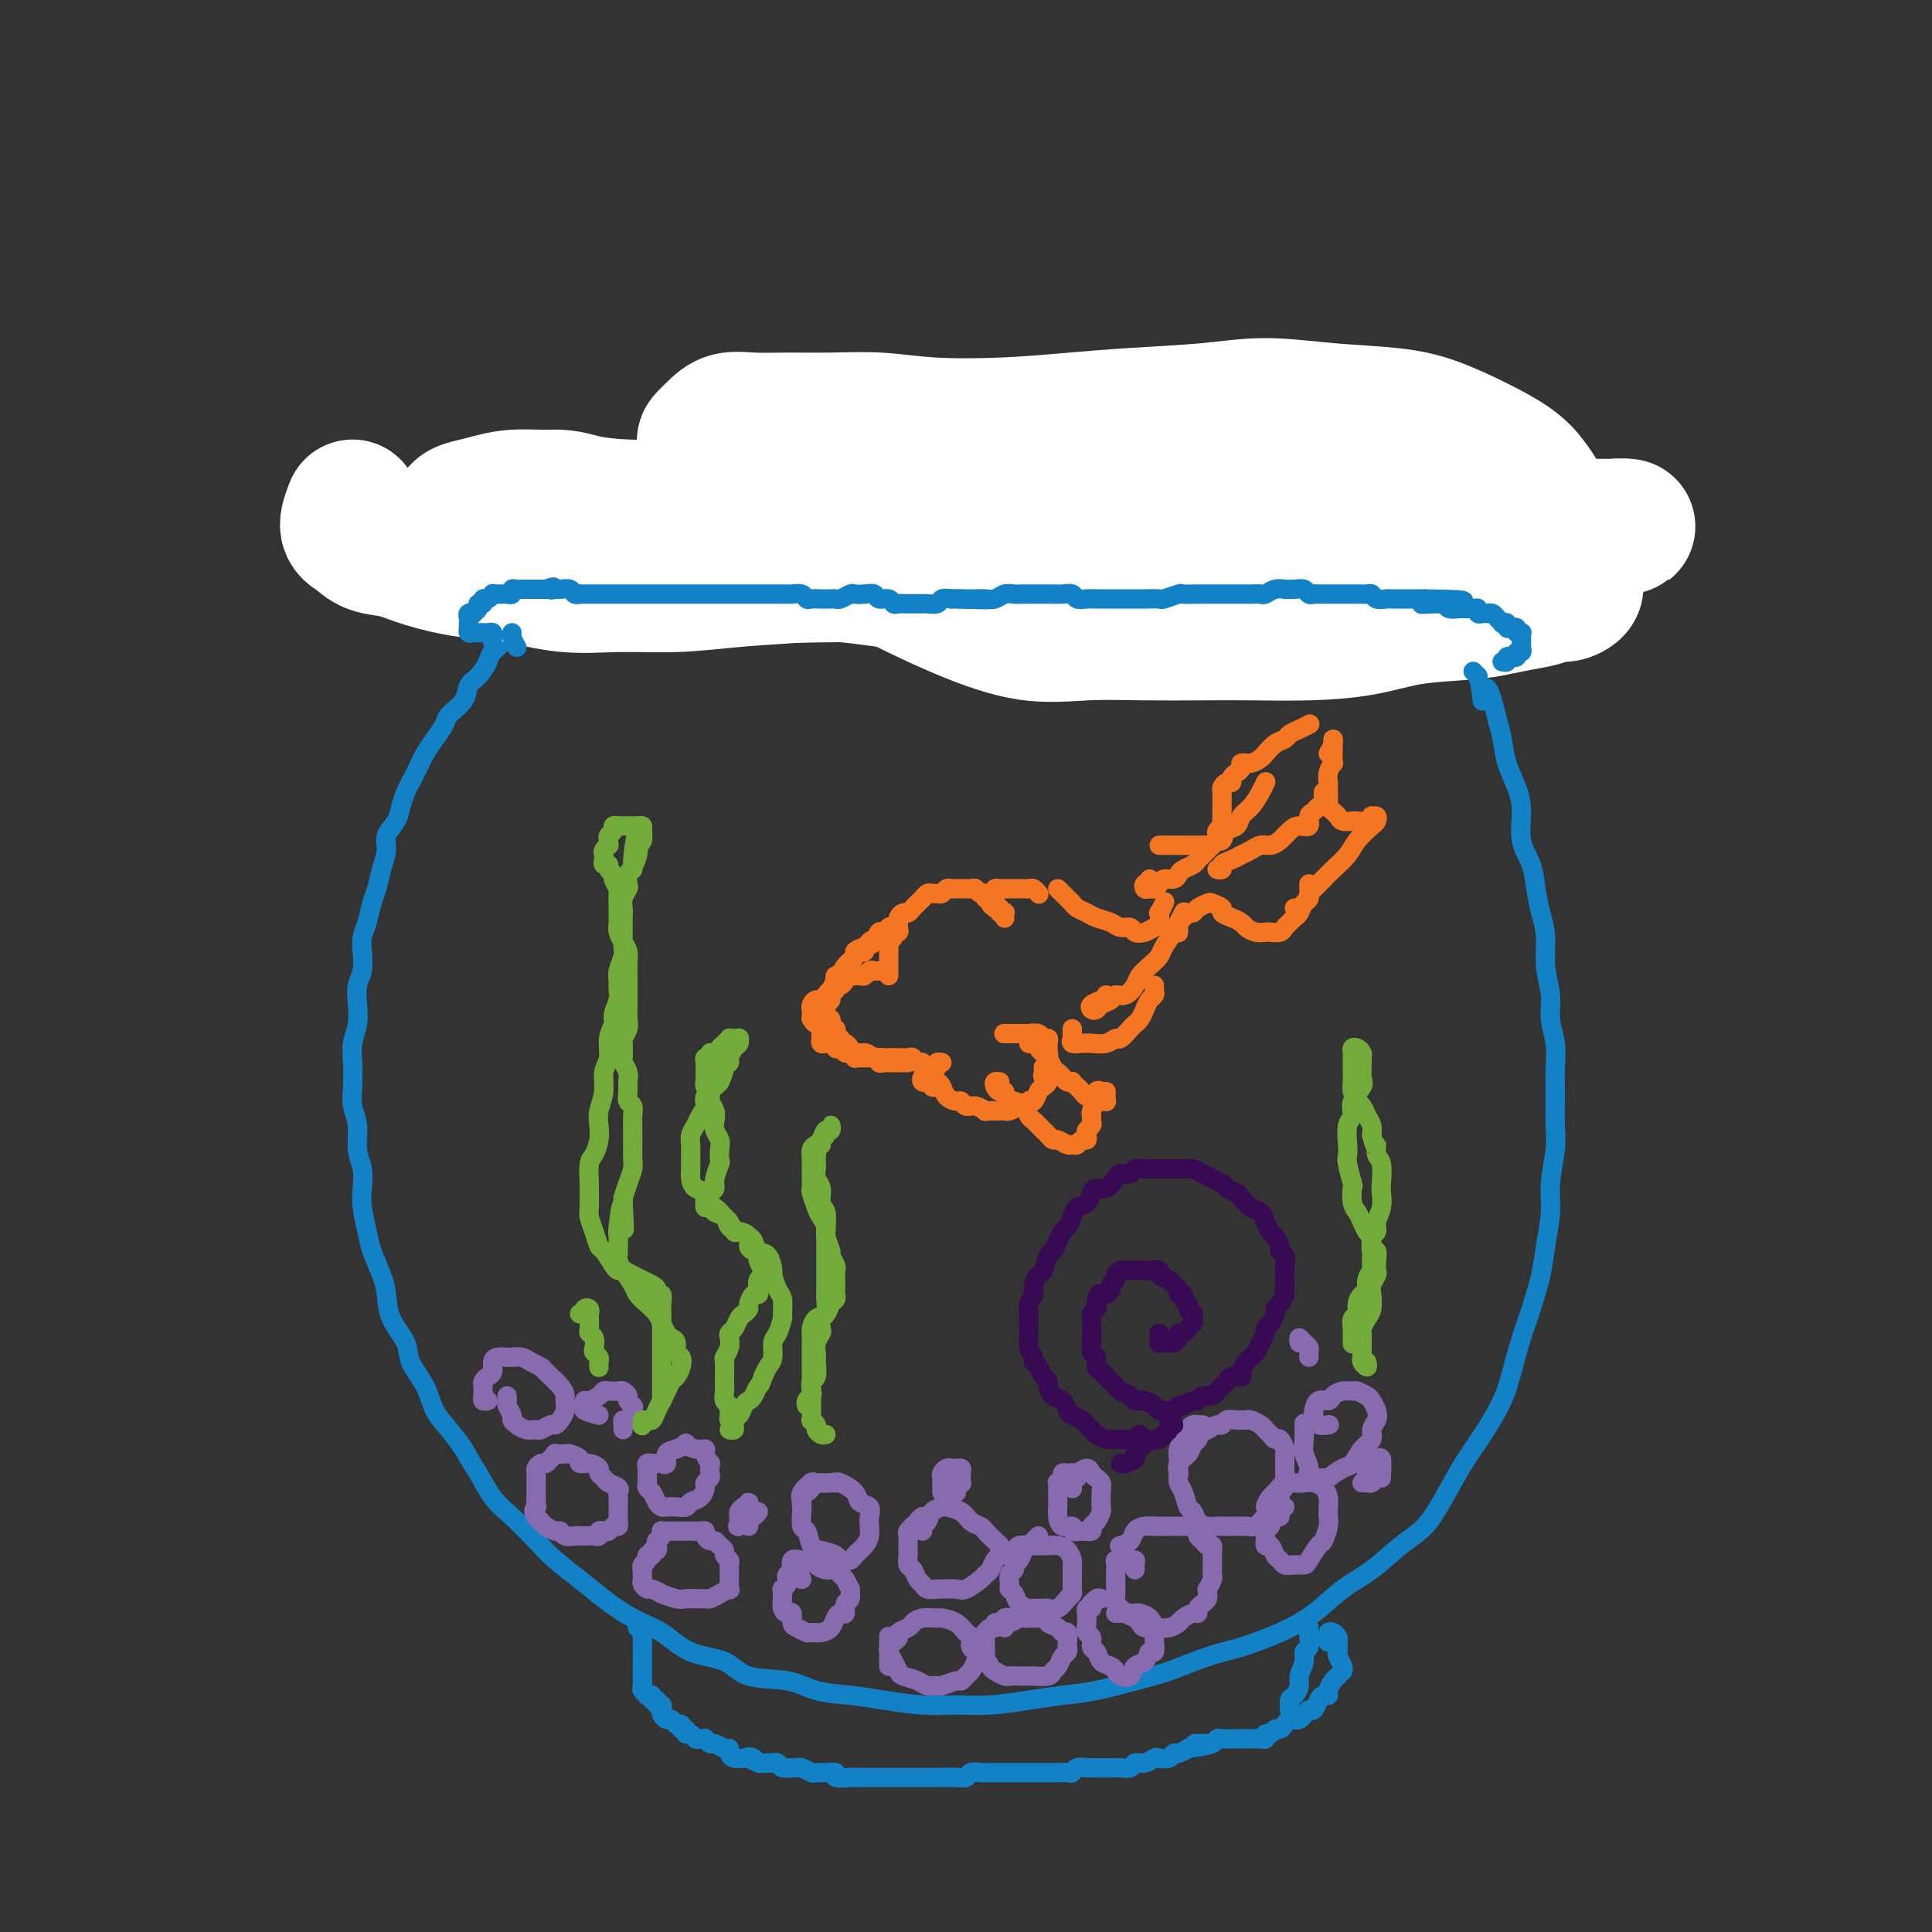 <svg viewBox='0 0 400 400' version='1.1' xmlns='http://www.w3.org/2000/svg' xmlns:xlink='http://www.w3.org/1999/xlink'><rect x="0" y="0" width="400" height="400" fill="#333333" stroke="none"/><g fill='none' stroke='rgb(19,129,197)' stroke-width='4' stroke-linecap='round' stroke-linejoin='round'><path d='M125,114c-0.115,-0.204 -0.230,-0.408 -1,0c-0.770,0.408 -2.194,1.428 -3,2c-0.806,0.572 -0.993,0.696 -1,1c-0.007,0.304 0.167,0.787 0,1c-0.167,0.213 -0.674,0.155 -1,0c-0.326,-0.155 -0.473,-0.407 -1,0c-0.527,0.407 -1.436,1.474 -2,2c-0.564,0.526 -0.783,0.511 -1,1c-0.217,0.489 -0.433,1.482 -1,2c-0.567,0.518 -1.484,0.560 -2,1c-0.516,0.440 -0.632,1.277 -1,2c-0.368,0.723 -0.987,1.333 -2,2c-1.013,0.667 -2.421,1.390 -3,2c-0.579,0.610 -0.331,1.107 -1,2c-0.669,0.893 -2.257,2.181 -3,3c-0.743,0.819 -0.641,1.168 -1,2c-0.359,0.832 -1.181,2.148 -2,3c-0.819,0.852 -1.637,1.242 -2,2c-0.363,0.758 -0.272,1.884 -1,3c-0.728,1.116 -2.274,2.222 -3,3c-0.726,0.778 -0.632,1.227 -1,2c-0.368,0.773 -1.198,1.869 -2,3c-0.802,1.131 -1.577,2.298 -2,3c-0.423,0.702 -0.493,0.939 -1,2c-0.507,1.061 -1.450,2.945 -2,4c-0.550,1.055 -0.707,1.282 -1,2c-0.293,0.718 -0.723,1.927 -1,3c-0.277,1.073 -0.403,2.009 -1,3c-0.597,0.991 -1.666,2.035 -2,3c-0.334,0.965 0.065,1.851 0,3c-0.065,1.149 -0.596,2.562 -1,4c-0.404,1.438 -0.683,2.901 -1,4c-0.317,1.099 -0.672,1.834 -1,3c-0.328,1.166 -0.627,2.762 -1,4c-0.373,1.238 -0.818,2.119 -1,3c-0.182,0.881 -0.100,1.761 0,3c0.100,1.239 0.219,2.838 0,4c-0.219,1.162 -0.777,1.888 -1,3c-0.223,1.112 -0.112,2.611 0,4c0.112,1.389 0.225,2.668 0,4c-0.225,1.332 -0.788,2.718 -1,4c-0.212,1.282 -0.072,2.461 0,4c0.072,1.539 0.076,3.440 0,5c-0.076,1.560 -0.230,2.780 0,4c0.230,1.220 0.845,2.439 1,4c0.155,1.561 -0.152,3.464 0,5c0.152,1.536 0.761,2.706 1,4c0.239,1.294 0.109,2.713 0,4c-0.109,1.287 -0.197,2.443 0,4c0.197,1.557 0.681,3.514 1,5c0.319,1.486 0.475,2.501 1,4c0.525,1.499 1.420,3.481 2,5c0.580,1.519 0.845,2.576 1,4c0.155,1.424 0.201,3.217 1,5c0.799,1.783 2.353,3.558 3,5c0.647,1.442 0.389,2.552 1,4c0.611,1.448 2.092,3.233 3,5c0.908,1.767 1.245,3.514 2,5c0.755,1.486 1.930,2.710 3,4c1.070,1.290 2.035,2.645 3,4'/><path d='M96,300c2.865,5.053 2.526,4.185 3,5c0.474,0.815 1.760,3.312 3,5c1.240,1.688 2.434,2.565 4,4c1.566,1.435 3.505,3.427 5,5c1.495,1.573 2.544,2.727 4,4c1.456,1.273 3.317,2.667 5,4c1.683,1.333 3.188,2.607 5,4c1.812,1.393 3.930,2.906 6,4c2.070,1.094 4.093,1.770 6,3c1.907,1.230 3.697,3.016 6,4c2.303,0.984 5.118,1.167 7,2c1.882,0.833 2.832,2.317 5,3c2.168,0.683 5.554,0.565 8,1c2.446,0.435 3.951,1.423 6,2c2.049,0.577 4.642,0.744 7,1c2.358,0.256 4.481,0.602 7,1c2.519,0.398 5.435,0.850 8,1c2.565,0.150 4.780,-0.000 7,0c2.220,0.000 4.444,0.152 7,0c2.556,-0.152 5.443,-0.606 8,-1c2.557,-0.394 4.783,-0.728 7,-1c2.217,-0.272 4.424,-0.481 7,-1c2.576,-0.519 5.520,-1.349 8,-2c2.480,-0.651 4.497,-1.124 7,-2c2.503,-0.876 5.494,-2.156 8,-3c2.506,-0.844 4.528,-1.252 7,-2c2.472,-0.748 5.395,-1.834 8,-3c2.605,-1.166 4.892,-2.410 7,-4c2.108,-1.590 4.037,-3.525 6,-5c1.963,-1.475 3.960,-2.490 6,-4c2.040,-1.510 4.124,-3.514 6,-5c1.876,-1.486 3.546,-2.455 5,-4c1.454,-1.545 2.693,-3.667 4,-6c1.307,-2.333 2.682,-4.878 4,-7c1.318,-2.122 2.579,-3.821 4,-6c1.421,-2.179 3.000,-4.837 4,-7c1.000,-2.163 1.419,-3.832 2,-6c0.581,-2.168 1.322,-4.834 2,-7c0.678,-2.166 1.291,-3.833 2,-6c0.709,-2.167 1.514,-4.834 2,-7c0.486,-2.166 0.652,-3.830 1,-6c0.348,-2.170 0.878,-4.844 1,-7c0.122,-2.156 -0.164,-3.794 0,-6c0.164,-2.206 0.777,-4.980 1,-7c0.223,-2.020 0.056,-3.285 0,-5c-0.056,-1.715 0.000,-3.882 0,-6c-0.000,-2.118 -0.057,-4.189 0,-6c0.057,-1.811 0.226,-3.362 0,-5c-0.226,-1.638 -0.848,-3.364 -1,-5c-0.152,-1.636 0.166,-3.181 0,-5c-0.166,-1.819 -0.817,-3.910 -1,-6c-0.183,-2.090 0.101,-4.178 0,-6c-0.101,-1.822 -0.587,-3.379 -1,-5c-0.413,-1.621 -0.754,-3.307 -1,-5c-0.246,-1.693 -0.398,-3.393 -1,-5c-0.602,-1.607 -1.653,-3.122 -2,-5c-0.347,-1.878 0.009,-4.119 0,-6c-0.009,-1.881 -0.384,-3.401 -1,-5c-0.616,-1.599 -1.474,-3.277 -2,-5c-0.526,-1.723 -0.722,-3.492 -1,-5c-0.278,-1.508 -0.639,-2.754 -1,-4'/><path d='M310,149c-2.518,-11.006 -2.813,-5.021 -3,-4c-0.187,1.021 -0.267,-2.924 -1,-5c-0.733,-2.076 -2.118,-2.285 -3,-3c-0.882,-0.715 -1.259,-1.937 -2,-3c-0.741,-1.063 -1.845,-1.965 -3,-3c-1.155,-1.035 -2.361,-2.201 -3,-3c-0.639,-0.799 -0.712,-1.230 -2,-2c-1.288,-0.770 -3.790,-1.878 -5,-3c-1.210,-1.122 -1.128,-2.258 -2,-3c-0.872,-0.742 -2.697,-1.092 -4,-2c-1.303,-0.908 -2.085,-2.375 -3,-3c-0.915,-0.625 -1.963,-0.409 -3,-1c-1.037,-0.591 -2.063,-1.990 -3,-3c-0.937,-1.010 -1.787,-1.632 -3,-2c-1.213,-0.368 -2.790,-0.484 -4,-1c-1.210,-0.516 -2.051,-1.434 -3,-2c-0.949,-0.566 -2.004,-0.782 -3,-1c-0.996,-0.218 -1.933,-0.440 -3,-1c-1.067,-0.560 -2.263,-1.460 -3,-2c-0.737,-0.540 -1.015,-0.722 -2,-1c-0.985,-0.278 -2.677,-0.653 -4,-1c-1.323,-0.347 -2.278,-0.668 -3,-1c-0.722,-0.332 -1.212,-0.676 -2,-1c-0.788,-0.324 -1.873,-0.626 -3,-1c-1.127,-0.374 -2.297,-0.818 -3,-1c-0.703,-0.182 -0.941,-0.101 -2,0c-1.059,0.101 -2.940,0.223 -4,0c-1.060,-0.223 -1.299,-0.792 -2,-1c-0.701,-0.208 -1.864,-0.056 -3,0c-1.136,0.056 -2.244,0.015 -3,0c-0.756,-0.015 -1.161,-0.004 -2,0c-0.839,0.004 -2.111,0.001 -3,0c-0.889,-0.001 -1.393,0.000 -2,0c-0.607,-0.000 -1.317,-0.001 -2,0c-0.683,0.001 -1.339,0.004 -2,0c-0.661,-0.004 -1.328,-0.015 -2,0c-0.672,0.015 -1.350,0.057 -2,0c-0.650,-0.057 -1.273,-0.211 -2,0c-0.727,0.211 -1.560,0.789 -2,1c-0.440,0.211 -0.489,0.056 -1,0c-0.511,-0.056 -1.485,-0.011 -2,0c-0.515,0.011 -0.571,-0.011 -1,0c-0.429,0.011 -1.232,0.055 -2,0c-0.768,-0.055 -1.500,-0.211 -2,0c-0.500,0.211 -0.768,0.787 -1,1c-0.232,0.213 -0.428,0.061 -1,0c-0.572,-0.061 -1.519,-0.032 -2,0c-0.481,0.032 -0.495,0.065 -1,0c-0.505,-0.065 -1.501,-0.229 -2,0c-0.499,0.229 -0.501,0.850 -1,1c-0.499,0.150 -1.495,-0.171 -2,0c-0.505,0.171 -0.520,0.834 -1,1c-0.480,0.166 -1.427,-0.166 -2,0c-0.573,0.166 -0.772,0.829 -1,1c-0.228,0.171 -0.485,-0.151 -1,0c-0.515,0.151 -1.289,0.776 -2,1c-0.711,0.224 -1.359,0.046 -2,0c-0.641,-0.046 -1.275,0.039 -2,0c-0.725,-0.039 -1.541,-0.203 -2,0c-0.459,0.203 -0.560,0.772 -1,1c-0.440,0.228 -1.220,0.114 -2,0'/><path d='M170,102c-5.991,1.305 -2.970,1.068 -2,1c0.970,-0.068 -0.111,0.033 -1,0c-0.889,-0.033 -1.585,-0.201 -2,0c-0.415,0.201 -0.548,0.772 -1,1c-0.452,0.228 -1.223,0.113 -2,0c-0.777,-0.113 -1.559,-0.222 -2,0c-0.441,0.222 -0.541,0.777 -1,1c-0.459,0.223 -1.278,0.115 -2,0c-0.722,-0.115 -1.348,-0.238 -2,0c-0.652,0.238 -1.328,0.838 -2,1c-0.672,0.162 -1.338,-0.115 -2,0c-0.662,0.115 -1.321,0.622 -2,1c-0.679,0.378 -1.378,0.629 -2,1c-0.622,0.371 -1.165,0.863 -2,1c-0.835,0.137 -1.960,-0.081 -3,0c-1.040,0.081 -1.995,0.460 -3,1c-1.005,0.540 -2.059,1.241 -3,2c-0.941,0.759 -1.768,1.574 -3,2c-1.232,0.426 -2.870,0.461 -4,1c-1.130,0.539 -1.751,1.583 -2,2c-0.249,0.417 -0.124,0.209 0,0'/></g>
<g fill='none' stroke='rgb(255,255,255)' stroke-width='28' stroke-linecap='round' stroke-linejoin='round'><path d='M73,105c-0.590,1.520 -1.180,3.040 -1,4c0.180,0.960 1.129,1.361 2,2c0.871,0.639 1.662,1.518 3,2c1.338,0.482 3.221,0.568 5,1c1.779,0.432 3.454,1.212 6,2c2.546,0.788 5.965,1.585 9,2c3.035,0.415 5.687,0.448 9,1c3.313,0.552 7.286,1.623 11,2c3.714,0.377 7.168,0.059 11,0c3.832,-0.059 8.043,0.140 12,0c3.957,-0.140 7.661,-0.619 12,-1c4.339,-0.381 9.312,-0.665 14,-1c4.688,-0.335 9.091,-0.720 14,-1c4.909,-0.280 10.323,-0.456 15,-1c4.677,-0.544 8.615,-1.455 13,-2c4.385,-0.545 9.217,-0.725 14,-1c4.783,-0.275 9.519,-0.647 14,-1c4.481,-0.353 8.709,-0.687 13,-1c4.291,-0.313 8.645,-0.606 13,-1c4.355,-0.394 8.711,-0.890 13,-1c4.289,-0.110 8.510,0.167 12,0c3.490,-0.167 6.248,-0.777 10,-1c3.752,-0.223 8.498,-0.060 12,0c3.502,0.060 5.761,0.016 8,0c2.239,-0.016 4.458,-0.005 7,0c2.542,0.005 5.406,0.005 7,0c1.594,-0.005 1.917,-0.015 3,0c1.083,0.015 2.928,0.056 3,0c0.072,-0.056 -1.627,-0.210 -3,0c-1.373,0.210 -2.421,0.785 -4,1c-1.579,0.215 -3.689,0.072 -6,0c-2.311,-0.072 -4.822,-0.071 -8,0c-3.178,0.071 -7.024,0.212 -11,0c-3.976,-0.212 -8.082,-0.776 -12,-1c-3.918,-0.224 -7.648,-0.108 -12,0c-4.352,0.108 -9.326,0.209 -15,0c-5.674,-0.209 -12.048,-0.729 -18,-1c-5.952,-0.271 -11.482,-0.294 -17,0c-5.518,0.294 -11.023,0.905 -16,1c-4.977,0.095 -9.427,-0.325 -14,0c-4.573,0.325 -9.269,1.393 -14,2c-4.731,0.607 -9.497,0.751 -14,1c-4.503,0.249 -8.743,0.604 -13,1c-4.257,0.396 -8.532,0.834 -13,1c-4.468,0.166 -9.128,0.059 -13,0c-3.872,-0.059 -6.956,-0.072 -10,0c-3.044,0.072 -6.048,0.228 -9,0c-2.952,-0.228 -5.851,-0.839 -8,-1c-2.149,-0.161 -3.547,0.127 -5,0c-1.453,-0.127 -2.961,-0.668 -4,-1c-1.039,-0.332 -1.608,-0.456 -2,-1c-0.392,-0.544 -0.605,-1.507 -1,-2c-0.395,-0.493 -0.972,-0.514 -1,-1c-0.028,-0.486 0.492,-1.437 1,-2c0.508,-0.563 1.002,-0.739 2,-1c0.998,-0.261 2.499,-0.609 4,-1c1.501,-0.391 3.000,-0.826 5,-1c2.000,-0.174 4.500,-0.087 7,0'/><path d='M113,103c4.177,-0.298 5.620,0.457 8,1c2.380,0.543 5.697,0.874 9,1c3.303,0.126 6.593,0.046 10,0c3.407,-0.046 6.931,-0.058 11,0c4.069,0.058 8.683,0.185 13,0c4.317,-0.185 8.337,-0.683 13,-1c4.663,-0.317 9.969,-0.452 15,-1c5.031,-0.548 9.788,-1.509 14,-2c4.212,-0.491 7.880,-0.513 12,-1c4.120,-0.487 8.692,-1.441 13,-2c4.308,-0.559 8.353,-0.724 12,-1c3.647,-0.276 6.897,-0.662 10,-1c3.103,-0.338 6.060,-0.626 9,-1c2.940,-0.374 5.864,-0.832 8,-1c2.136,-0.168 3.484,-0.046 5,0c1.516,0.046 3.200,0.016 4,0c0.800,-0.016 0.714,-0.018 1,0c0.286,0.018 0.942,0.058 1,0c0.058,-0.058 -0.483,-0.212 -1,0c-0.517,0.212 -1.009,0.790 -2,1c-0.991,0.210 -2.481,0.052 -4,0c-1.519,-0.052 -3.068,0.000 -5,0c-1.932,-0.000 -4.247,-0.054 -7,0c-2.753,0.054 -5.946,0.217 -9,0c-3.054,-0.217 -5.971,-0.814 -9,-1c-3.029,-0.186 -6.169,0.039 -10,0c-3.831,-0.039 -8.352,-0.341 -12,0c-3.648,0.341 -6.424,1.324 -10,2c-3.576,0.676 -7.953,1.043 -12,2c-4.047,0.957 -7.765,2.502 -11,3c-3.235,0.498 -5.989,-0.051 -9,0c-3.011,0.051 -6.281,0.702 -9,1c-2.719,0.298 -4.889,0.244 -7,0c-2.111,-0.244 -4.163,-0.679 -6,-1c-1.837,-0.321 -3.458,-0.527 -5,-1c-1.542,-0.473 -3.003,-1.211 -4,-2c-0.997,-0.789 -1.530,-1.628 -2,-2c-0.470,-0.372 -0.879,-0.275 -1,-1c-0.121,-0.725 0.044,-2.271 0,-3c-0.044,-0.729 -0.297,-0.640 0,-1c0.297,-0.360 1.146,-1.168 2,-2c0.854,-0.832 1.715,-1.688 3,-2c1.285,-0.312 2.993,-0.080 5,0c2.007,0.080 4.312,0.008 7,0c2.688,-0.008 5.757,0.047 9,0c3.243,-0.047 6.659,-0.198 10,0c3.341,0.198 6.605,0.744 11,1c4.395,0.256 9.919,0.222 15,0c5.081,-0.222 9.717,-0.631 14,-1c4.283,-0.369 8.211,-0.699 13,-1c4.789,-0.301 10.437,-0.574 15,-1c4.563,-0.426 8.042,-1.006 12,-1c3.958,0.006 8.397,0.599 13,1c4.603,0.401 9.371,0.612 13,1c3.629,0.388 6.117,0.953 9,2c2.883,1.047 6.159,2.576 9,4c2.841,1.424 5.246,2.742 7,4c1.754,1.258 2.857,2.454 4,4c1.143,1.546 2.327,3.442 3,5c0.673,1.558 0.837,2.779 1,4'/><path d='M321,109c1.033,2.959 -0.386,3.858 -1,5c-0.614,1.142 -0.424,2.527 -1,4c-0.576,1.473 -1.917,3.036 -3,4c-1.083,0.964 -1.909,1.331 -3,2c-1.091,0.669 -2.448,1.642 -4,2c-1.552,0.358 -3.301,0.102 -4,0c-0.699,-0.102 -0.350,-0.051 0,0'/><path d='M225,109c-7.192,0.459 -14.384,0.918 -18,1c-3.616,0.082 -3.656,-0.213 -5,0c-1.344,0.213 -3.993,0.933 -6,1c-2.007,0.067 -3.371,-0.518 -5,-1c-1.629,-0.482 -3.524,-0.861 -5,-1c-1.476,-0.139 -2.532,-0.037 -4,0c-1.468,0.037 -3.349,0.009 -5,0c-1.651,-0.009 -3.072,0.002 -4,0c-0.928,-0.002 -1.364,-0.015 -2,0c-0.636,0.015 -1.472,0.059 -2,0c-0.528,-0.059 -0.748,-0.222 -1,0c-0.252,0.222 -0.536,0.827 -1,1c-0.464,0.173 -1.108,-0.086 -1,0c0.108,0.086 0.966,0.517 2,1c1.034,0.483 2.242,1.016 4,2c1.758,0.984 4.065,2.417 7,4c2.935,1.583 6.499,3.314 10,5c3.501,1.686 6.940,3.328 11,5c4.060,1.672 8.740,3.376 13,4c4.260,0.624 8.098,0.168 12,0c3.902,-0.168 7.867,-0.047 12,0c4.133,0.047 8.433,0.020 12,0c3.567,-0.020 6.400,-0.033 10,0c3.600,0.033 7.967,0.112 12,0c4.033,-0.112 7.733,-0.415 11,-1c3.267,-0.585 6.102,-1.452 9,-2c2.898,-0.548 5.859,-0.777 9,-1c3.141,-0.223 6.463,-0.442 9,-1c2.537,-0.558 4.291,-1.457 6,-2c1.709,-0.543 3.374,-0.731 5,-1c1.626,-0.269 3.214,-0.618 4,-1c0.786,-0.382 0.769,-0.797 1,-1c0.231,-0.203 0.709,-0.195 1,0c0.291,0.195 0.393,0.577 0,1c-0.393,0.423 -1.283,0.888 -2,1c-0.717,0.112 -1.262,-0.129 -2,0c-0.738,0.129 -1.668,0.627 -3,1c-1.332,0.373 -3.065,0.621 -5,1c-1.935,0.379 -4.070,0.890 -6,1c-1.930,0.110 -3.654,-0.180 -6,0c-2.346,0.180 -5.313,0.829 -8,1c-2.687,0.171 -5.094,-0.135 -8,0c-2.906,0.135 -6.310,0.710 -10,1c-3.690,0.290 -7.667,0.296 -12,0c-4.333,-0.296 -9.022,-0.894 -14,-1c-4.978,-0.106 -10.244,0.280 -15,0c-4.756,-0.280 -9.001,-1.226 -14,-2c-4.999,-0.774 -10.751,-1.377 -16,-2c-5.249,-0.623 -9.996,-1.266 -15,-2c-5.004,-0.734 -10.264,-1.560 -15,-2c-4.736,-0.440 -8.946,-0.496 -13,-1c-4.054,-0.504 -7.950,-1.456 -12,-2c-4.050,-0.544 -8.253,-0.679 -12,-1c-3.747,-0.321 -7.037,-0.829 -10,-1c-2.963,-0.171 -5.598,-0.005 -8,0c-2.402,0.005 -4.570,-0.153 -7,0c-2.430,0.153 -5.123,0.615 -7,1c-1.877,0.385 -2.939,0.692 -4,1'/><path d='M102,116c-4.587,0.236 -3.053,-0.175 -3,0c0.053,0.175 -1.374,0.937 -2,1c-0.626,0.063 -0.450,-0.573 0,-1c0.450,-0.427 1.174,-0.645 2,-1c0.826,-0.355 1.756,-0.848 3,-1c1.244,-0.152 2.804,0.035 5,0c2.196,-0.035 5.027,-0.293 8,0c2.973,0.293 6.088,1.136 9,2c2.912,0.864 5.622,1.748 9,2c3.378,0.252 7.423,-0.128 11,0c3.577,0.128 6.686,0.763 11,1c4.314,0.237 9.835,0.076 15,0c5.165,-0.076 9.976,-0.066 15,0c5.024,0.066 10.260,0.187 15,0c4.740,-0.187 8.982,-0.683 13,-1c4.018,-0.317 7.810,-0.456 12,-1c4.190,-0.544 8.778,-1.494 13,-2c4.222,-0.506 8.078,-0.567 12,-1c3.922,-0.433 7.910,-1.237 12,-2c4.090,-0.763 8.281,-1.486 12,-2c3.719,-0.514 6.966,-0.818 10,-1c3.034,-0.182 5.855,-0.241 9,0c3.145,0.241 6.613,0.783 8,1c1.387,0.217 0.694,0.108 0,0'/></g>
<g fill='none' stroke='rgb(19,129,197)' stroke-width='4' stroke-linecap='round' stroke-linejoin='round'><path d='M107,134c-0.422,-0.733 -0.844,-1.467 -1,-2c-0.156,-0.533 -0.044,-0.867 0,-1c0.044,-0.133 0.022,-0.067 0,0'/><path d='M102,133c-0.025,-0.309 -0.049,-0.619 0,-1c0.049,-0.381 0.172,-0.834 0,-1c-0.172,-0.166 -0.637,-0.045 -1,0c-0.363,0.045 -0.623,0.013 -1,0c-0.377,-0.013 -0.872,-0.006 -1,0c-0.128,0.006 0.109,0.013 0,0c-0.109,-0.013 -0.565,-0.045 -1,0c-0.435,0.045 -0.850,0.166 -1,0c-0.150,-0.166 -0.036,-0.619 0,-1c0.036,-0.381 -0.005,-0.690 0,-1c0.005,-0.310 0.058,-0.622 0,-1c-0.058,-0.378 -0.227,-0.823 0,-1c0.227,-0.177 0.849,-0.085 1,0c0.151,0.085 -0.171,0.162 0,0c0.171,-0.162 0.833,-0.564 1,-1c0.167,-0.436 -0.162,-0.905 0,-1c0.162,-0.095 0.813,0.185 1,0c0.187,-0.185 -0.091,-0.834 0,-1c0.091,-0.166 0.549,0.152 1,0c0.451,-0.152 0.894,-0.773 1,-1c0.106,-0.227 -0.125,-0.060 0,0c0.125,0.060 0.607,0.012 1,0c0.393,-0.012 0.697,0.011 1,0c0.303,-0.011 0.606,-0.055 1,0c0.394,0.055 0.879,0.211 1,0c0.121,-0.211 -0.123,-0.789 0,-1c0.123,-0.211 0.611,-0.057 1,0c0.389,0.057 0.678,0.015 1,0c0.322,-0.015 0.678,-0.004 1,0c0.322,0.004 0.611,0.001 1,0c0.389,-0.001 0.877,-0.000 1,0c0.123,0.000 -0.121,0.000 0,0c0.121,-0.000 0.606,-0.000 1,0c0.394,0.000 0.697,0.000 1,0'/><path d='M113,122c2.639,-0.929 1.236,-0.250 1,0c-0.236,0.250 0.696,0.071 1,0c0.304,-0.071 -0.019,-0.033 0,0c0.019,0.033 0.382,0.061 1,0c0.618,-0.061 1.493,-0.213 2,0c0.507,0.213 0.647,0.789 1,1c0.353,0.211 0.921,0.057 1,0c0.079,-0.057 -0.329,-0.015 0,0c0.329,0.015 1.396,0.004 2,0c0.604,-0.004 0.744,-0.001 1,0c0.256,0.001 0.627,0.000 1,0c0.373,-0.000 0.748,-0.000 1,0c0.252,0.000 0.381,0.000 1,0c0.619,-0.000 1.728,-0.000 2,0c0.272,0.000 -0.292,0.000 0,0c0.292,-0.000 1.439,-0.000 2,0c0.561,0.000 0.535,0.000 1,0c0.465,-0.000 1.419,-0.000 2,0c0.581,0.000 0.788,0.000 1,0c0.212,-0.000 0.428,-0.000 1,0c0.572,0.000 1.500,0.000 2,0c0.500,-0.000 0.571,-0.000 1,0c0.429,0.000 1.214,0.000 2,0c0.786,-0.000 1.572,-0.000 2,0c0.428,0.000 0.499,0.000 1,0c0.501,-0.000 1.434,-0.000 2,0c0.566,0.000 0.767,0.000 1,0c0.233,-0.000 0.500,-0.000 1,0c0.500,0.000 1.233,0.000 2,0c0.767,-0.000 1.567,-0.000 2,0c0.433,0.000 0.500,0.000 1,0c0.500,-0.000 1.433,-0.000 2,0c0.567,0.000 0.767,0.000 1,0c0.233,-0.000 0.500,-0.000 1,0c0.500,0.000 1.232,0.000 2,0c0.768,-0.000 1.571,-0.001 2,0c0.429,0.001 0.482,0.004 1,0c0.518,-0.004 1.500,-0.015 2,0c0.500,0.015 0.518,0.057 1,0c0.482,-0.057 1.428,-0.211 2,0c0.572,0.211 0.769,0.788 1,1c0.231,0.212 0.495,0.058 1,0c0.505,-0.058 1.253,-0.019 2,0c0.747,0.019 1.495,0.019 2,0c0.505,-0.019 0.768,-0.057 1,0c0.232,0.057 0.433,0.210 1,0c0.567,-0.210 1.499,-0.784 2,-1c0.501,-0.216 0.572,-0.073 1,0c0.428,0.073 1.214,0.076 2,0c0.786,-0.076 1.572,-0.231 2,0c0.428,0.231 0.499,0.846 1,1c0.501,0.154 1.433,-0.155 2,0c0.567,0.155 0.768,0.774 1,1c0.232,0.226 0.495,0.060 1,0c0.505,-0.060 1.253,-0.015 2,0c0.747,0.015 1.495,0.000 2,0c0.505,-0.000 0.768,0.014 1,0c0.232,-0.014 0.433,-0.055 1,0c0.567,0.055 1.499,0.207 2,0c0.501,-0.207 0.572,-0.773 1,-1c0.428,-0.227 1.214,-0.113 2,0'/><path d='M197,124c13.413,0.310 4.945,0.084 2,0c-2.945,-0.084 -0.366,-0.026 1,0c1.366,0.026 1.521,0.021 2,0c0.479,-0.021 1.283,-0.058 2,0c0.717,0.058 1.345,0.212 2,0c0.655,-0.212 1.335,-0.789 2,-1c0.665,-0.211 1.315,-0.057 2,0c0.685,0.057 1.405,0.015 2,0c0.595,-0.015 1.067,-0.005 2,0c0.933,0.005 2.329,0.005 3,0c0.671,-0.005 0.616,-0.015 1,0c0.384,0.015 1.205,0.057 2,0c0.795,-0.057 1.564,-0.211 2,0c0.436,0.211 0.540,0.789 1,1c0.460,0.211 1.278,0.057 2,0c0.722,-0.057 1.349,-0.015 2,0c0.651,0.015 1.328,0.004 2,0c0.672,-0.004 1.340,-0.001 2,0c0.660,0.001 1.312,0.001 2,0c0.688,-0.001 1.411,-0.004 2,0c0.589,0.004 1.045,0.015 2,0c0.955,-0.015 2.411,-0.057 3,0c0.589,0.057 0.313,0.211 1,0c0.687,-0.211 2.339,-0.789 3,-1c0.661,-0.211 0.332,-0.057 1,0c0.668,0.057 2.333,0.015 3,0c0.667,-0.015 0.335,-0.004 1,0c0.665,0.004 2.328,0.001 3,0c0.672,-0.001 0.355,-0.001 1,0c0.645,0.001 2.252,0.001 3,0c0.748,-0.001 0.637,-0.004 1,0c0.363,0.004 1.202,0.015 2,0c0.798,-0.015 1.557,-0.057 2,0c0.443,0.057 0.569,0.212 1,0c0.431,-0.212 1.166,-0.790 2,-1c0.834,-0.210 1.767,-0.053 2,0c0.233,0.053 -0.236,-0.000 0,0c0.236,0.000 1.175,0.053 2,0c0.825,-0.053 1.536,-0.210 2,0c0.464,0.210 0.683,0.788 1,1c0.317,0.212 0.733,0.057 1,0c0.267,-0.057 0.386,-0.015 1,0c0.614,0.015 1.723,0.004 2,0c0.277,-0.004 -0.277,-0.001 0,0c0.277,0.001 1.383,0.000 2,0c0.617,-0.000 0.743,-0.000 1,0c0.257,0.000 0.646,0.000 1,0c0.354,-0.000 0.672,-0.001 1,0c0.328,0.001 0.664,0.004 1,0c0.336,-0.004 0.671,-0.015 1,0c0.329,0.015 0.651,0.057 1,0c0.349,-0.057 0.723,-0.211 1,0c0.277,0.211 0.456,0.789 1,1c0.544,0.211 1.454,0.057 2,0c0.546,-0.057 0.729,-0.015 1,0c0.271,0.015 0.632,0.004 1,0c0.368,-0.004 0.745,-0.001 1,0c0.255,0.001 0.388,0.000 1,0c0.612,-0.000 1.703,-0.000 2,0c0.297,0.000 -0.201,0.000 0,0c0.201,-0.000 1.100,-0.000 2,0'/><path d='M295,124c15.339,0.228 4.686,0.797 1,1c-3.686,0.203 -0.406,0.040 1,0c1.406,-0.040 0.936,0.042 1,0c0.064,-0.042 0.661,-0.207 1,0c0.339,0.207 0.420,0.788 1,1c0.580,0.212 1.661,0.057 2,0c0.339,-0.057 -0.063,-0.016 0,0c0.063,0.016 0.590,0.008 1,0c0.410,-0.008 0.701,-0.016 1,0c0.299,0.016 0.606,0.057 1,0c0.394,-0.057 0.875,-0.211 1,0c0.125,0.211 -0.107,0.788 0,1c0.107,0.212 0.553,0.060 1,0c0.447,-0.060 0.894,-0.026 1,0c0.106,0.026 -0.130,0.046 0,0c0.130,-0.046 0.627,-0.157 1,0c0.373,0.157 0.621,0.582 1,1c0.379,0.418 0.889,0.830 1,1c0.111,0.170 -0.176,0.097 0,0c0.176,-0.097 0.817,-0.218 1,0c0.183,0.218 -0.091,0.776 0,1c0.091,0.224 0.546,0.113 1,0c0.454,-0.113 0.906,-0.227 1,0c0.094,0.227 -0.171,0.796 0,1c0.171,0.204 0.778,0.044 1,0c0.222,-0.044 0.059,0.029 0,0c-0.059,-0.029 -0.015,-0.162 0,0c0.015,0.162 -0.000,0.617 0,1c0.000,0.383 0.015,0.695 0,1c-0.015,0.305 -0.061,0.603 0,1c0.061,0.397 0.228,0.891 0,1c-0.228,0.109 -0.850,-0.168 -1,0c-0.150,0.168 0.171,0.781 0,1c-0.171,0.219 -0.834,0.045 -1,0c-0.166,-0.045 0.165,0.041 0,0c-0.165,-0.041 -0.828,-0.207 -1,0c-0.172,0.207 0.146,0.786 0,1c-0.146,0.214 -0.756,0.061 -1,0c-0.244,-0.061 -0.122,-0.031 0,0'/><path d='M305,139c0.417,0.417 0.833,0.833 1,1c0.167,0.167 0.083,0.083 0,0'/><path d='M132,337c0.423,0.446 0.845,0.893 1,1c0.155,0.107 0.041,-0.125 0,0c-0.041,0.125 -0.011,0.607 0,1c0.011,0.393 0.003,0.697 0,1c-0.003,0.303 -0.001,0.606 0,1c0.001,0.394 0.000,0.879 0,1c-0.000,0.121 -0.000,-0.122 0,0c0.000,0.122 0.000,0.610 0,1c-0.000,0.390 -0.000,0.682 0,1c0.000,0.318 0.000,0.663 0,1c-0.000,0.337 -0.001,0.668 0,1c0.001,0.332 0.004,0.667 0,1c-0.004,0.333 -0.016,0.664 0,1c0.016,0.336 0.061,0.677 0,1c-0.061,0.323 -0.228,0.626 0,1c0.228,0.374 0.850,0.817 1,1c0.150,0.183 -0.171,0.106 0,0c0.171,-0.106 0.834,-0.239 1,0c0.166,0.239 -0.166,0.852 0,1c0.166,0.148 0.828,-0.168 1,0c0.172,0.168 -0.147,0.820 0,1c0.147,0.180 0.760,-0.110 1,0c0.240,0.110 0.105,0.622 0,1c-0.105,0.378 -0.182,0.622 0,1c0.182,0.378 0.622,0.890 1,1c0.378,0.110 0.694,-0.182 1,0c0.306,0.182 0.603,0.837 1,1c0.397,0.163 0.894,-0.168 1,0c0.106,0.168 -0.179,0.833 0,1c0.179,0.167 0.821,-0.166 1,0c0.179,0.166 -0.106,0.829 0,1c0.106,0.171 0.602,-0.151 1,0c0.398,0.151 0.698,0.777 1,1c0.302,0.223 0.605,0.045 1,0c0.395,-0.045 0.883,0.045 1,0c0.117,-0.045 -0.136,-0.223 0,0c0.136,0.223 0.663,0.847 1,1c0.337,0.153 0.485,-0.165 1,0c0.515,0.165 1.399,0.815 2,1c0.601,0.185 0.921,-0.094 1,0c0.079,0.094 -0.082,0.561 0,1c0.082,0.439 0.407,0.849 1,1c0.593,0.151 1.455,0.043 2,0c0.545,-0.043 0.772,-0.022 1,0'/><path d='M155,364c2.578,1.254 0.522,0.389 0,0c-0.522,-0.389 0.490,-0.301 1,0c0.510,0.301 0.517,0.817 1,1c0.483,0.183 1.443,0.035 2,0c0.557,-0.035 0.713,0.043 1,0c0.287,-0.043 0.706,-0.209 1,0c0.294,0.209 0.464,0.792 1,1c0.536,0.208 1.438,0.042 2,0c0.562,-0.042 0.783,0.042 1,0c0.217,-0.042 0.431,-0.208 1,0c0.569,0.208 1.495,0.792 2,1c0.505,0.208 0.591,0.042 1,0c0.409,-0.042 1.141,0.041 2,0c0.859,-0.041 1.843,-0.207 2,0c0.157,0.207 -0.515,0.788 0,1c0.515,0.212 2.217,0.057 3,0c0.783,-0.057 0.646,-0.015 1,0c0.354,0.015 1.198,0.004 2,0c0.802,-0.004 1.562,-0.001 2,0c0.438,0.001 0.554,0.000 1,0c0.446,-0.000 1.223,-0.000 2,0c0.777,0.000 1.555,0.000 2,0c0.445,-0.000 0.557,-0.000 1,0c0.443,0.000 1.216,0.000 2,0c0.784,-0.000 1.578,-0.000 2,0c0.422,0.000 0.470,0.001 1,0c0.530,-0.001 1.541,-0.004 2,0c0.459,0.004 0.364,0.015 1,0c0.636,-0.015 2.002,-0.057 3,0c0.998,0.057 1.628,0.211 2,0c0.372,-0.211 0.485,-0.789 1,-1c0.515,-0.211 1.433,-0.057 2,0c0.567,0.057 0.785,0.015 1,0c0.215,-0.015 0.428,-0.004 1,0c0.572,0.004 1.501,0.001 2,0c0.499,-0.001 0.566,-0.000 1,0c0.434,0.000 1.233,0.000 2,0c0.767,-0.000 1.500,-0.000 2,0c0.500,0.000 0.767,0.000 1,0c0.233,-0.000 0.433,-0.000 1,0c0.567,0.000 1.500,0.001 2,0c0.500,-0.001 0.567,-0.004 1,0c0.433,0.004 1.233,0.015 2,0c0.767,-0.015 1.501,-0.057 2,0c0.499,0.057 0.763,0.211 1,0c0.237,-0.211 0.447,-0.789 1,-1c0.553,-0.211 1.447,-0.057 2,0c0.553,0.057 0.763,0.015 1,0c0.237,-0.015 0.501,-0.003 1,0c0.499,0.003 1.232,-0.003 2,0c0.768,0.003 1.570,0.016 2,0c0.430,-0.016 0.486,-0.061 1,0c0.514,0.061 1.485,0.226 2,0c0.515,-0.226 0.576,-0.844 1,-1c0.424,-0.156 1.213,0.150 2,0c0.787,-0.150 1.572,-0.758 2,-1c0.428,-0.242 0.499,-0.120 1,0c0.501,0.120 1.433,0.238 2,0c0.567,-0.238 0.768,-0.833 1,-1c0.232,-0.167 0.495,0.095 1,0c0.505,-0.095 1.253,-0.548 2,-1'/><path d='M246,362c7.847,-1.150 3.463,-1.026 2,-1c-1.463,0.026 -0.007,-0.046 1,0c1.007,0.046 1.565,0.208 2,0c0.435,-0.208 0.746,-0.788 1,-1c0.254,-0.212 0.449,-0.057 1,0c0.551,0.057 1.456,0.015 2,0c0.544,-0.015 0.727,-0.004 1,0c0.273,0.004 0.638,0.002 1,0c0.362,-0.002 0.723,-0.005 1,0c0.277,0.005 0.469,0.016 1,0c0.531,-0.016 1.399,-0.061 2,0c0.601,0.061 0.935,0.227 1,0c0.065,-0.227 -0.137,-0.848 0,-1c0.137,-0.152 0.614,0.166 1,0c0.386,-0.166 0.681,-0.815 1,-1c0.319,-0.185 0.663,0.095 1,0c0.337,-0.095 0.668,-0.564 1,-1c0.332,-0.436 0.666,-0.839 1,-1c0.334,-0.161 0.667,-0.080 1,0c0.333,0.080 0.667,0.158 1,0c0.333,-0.158 0.666,-0.554 1,-1c0.334,-0.446 0.668,-0.942 1,-1c0.332,-0.058 0.663,0.322 1,0c0.337,-0.322 0.682,-1.347 1,-2c0.318,-0.653 0.611,-0.935 1,-1c0.389,-0.065 0.875,0.088 1,0c0.125,-0.088 -0.110,-0.416 0,-1c0.110,-0.584 0.566,-1.425 1,-2c0.434,-0.575 0.848,-0.886 1,-1c0.152,-0.114 0.044,-0.033 0,0c-0.044,0.033 -0.022,0.016 0,0'/><path d='M271,337c-0.002,0.438 -0.005,0.876 0,1c0.005,0.124 0.016,-0.067 0,0c-0.016,0.067 -0.061,0.392 0,1c0.061,0.608 0.227,1.499 0,2c-0.227,0.501 -0.848,0.610 -1,1c-0.152,0.390 0.166,1.059 0,2c-0.166,0.941 -0.815,2.154 -1,3c-0.185,0.846 0.094,1.323 0,2c-0.094,0.677 -0.561,1.553 -1,2c-0.439,0.447 -0.849,0.467 -1,1c-0.151,0.533 -0.043,1.581 0,2c0.043,0.419 0.022,0.210 0,0'/><path d='M275,340c0.022,-0.316 0.044,-0.633 0,-1c-0.044,-0.367 -0.155,-0.785 0,-1c0.155,-0.215 0.576,-0.227 1,0c0.424,0.227 0.849,0.694 1,1c0.151,0.306 0.026,0.450 0,1c-0.026,0.550 0.045,1.507 0,2c-0.045,0.493 -0.208,0.524 0,1c0.208,0.476 0.787,1.397 1,2c0.213,0.603 0.061,0.886 0,1c-0.061,0.114 -0.030,0.057 0,0'/></g>
<g fill='none' stroke='rgb(136,106,174)' stroke-width='4' stroke-linecap='round' stroke-linejoin='round'><path d='M111,309c0.000,0.286 0.000,0.571 0,1c-0.000,0.429 -0.000,1.001 0,1c0.000,-0.001 0.000,-0.574 0,-1c-0.000,-0.426 -0.000,-0.706 0,-1c0.000,-0.294 0.000,-0.604 0,-1c-0.000,-0.396 -0.001,-0.879 0,-1c0.001,-0.121 0.003,0.121 0,0c-0.003,-0.121 -0.012,-0.606 0,-1c0.012,-0.394 0.044,-0.697 0,-1c-0.044,-0.303 -0.165,-0.607 0,-1c0.165,-0.393 0.617,-0.876 1,-1c0.383,-0.124 0.698,0.111 1,0c0.302,-0.111 0.590,-0.566 1,-1c0.410,-0.434 0.941,-0.846 1,-1c0.059,-0.154 -0.354,-0.051 0,0c0.354,0.051 1.473,0.051 2,0c0.527,-0.051 0.461,-0.154 1,0c0.539,0.154 1.685,0.566 2,1c0.315,0.434 -0.199,0.890 0,1c0.199,0.110 1.113,-0.125 2,0c0.887,0.125 1.748,0.611 2,1c0.252,0.389 -0.104,0.682 0,1c0.104,0.318 0.669,0.663 1,1c0.331,0.337 0.428,0.667 1,1c0.572,0.333 1.617,0.667 2,1c0.383,0.333 0.103,0.663 0,1c-0.103,0.337 -0.027,0.682 0,1c0.027,0.318 0.007,0.610 0,1c-0.007,0.390 -0.002,0.878 0,1c0.002,0.122 0.001,-0.121 0,0c-0.001,0.121 -0.003,0.606 0,1c0.003,0.394 0.012,0.698 0,1c-0.012,0.302 -0.044,0.603 0,1c0.044,0.397 0.166,0.890 0,1c-0.166,0.110 -0.618,-0.163 -1,0c-0.382,0.163 -0.693,0.762 -1,1c-0.307,0.238 -0.611,0.116 -1,0c-0.389,-0.116 -0.864,-0.227 -1,0c-0.136,0.227 0.067,0.793 0,1c-0.067,0.207 -0.403,0.057 -1,0c-0.597,-0.057 -1.456,-0.019 -2,0c-0.544,0.019 -0.775,0.020 -1,0c-0.225,-0.020 -0.445,-0.061 -1,0c-0.555,0.061 -1.444,0.224 -2,0c-0.556,-0.224 -0.779,-0.833 -1,-1c-0.221,-0.167 -0.441,0.110 -1,0c-0.559,-0.110 -1.458,-0.607 -2,-1c-0.542,-0.393 -0.726,-0.684 -1,-1c-0.274,-0.316 -0.637,-0.658 -1,-1'/><path d='M111,314c-0.928,-1.084 -0.249,-1.793 0,-2c0.249,-0.207 0.067,0.089 0,0c-0.067,-0.089 -0.018,-0.562 0,-1c0.018,-0.438 0.005,-0.839 0,-1c-0.005,-0.161 -0.003,-0.080 0,0'/><path d='M136,320c0.122,0.455 0.244,0.910 0,1c-0.244,0.090 -0.854,-0.183 -1,0c-0.146,0.183 0.171,0.824 0,1c-0.171,0.176 -0.830,-0.111 -1,0c-0.170,0.111 0.151,0.621 0,1c-0.151,0.379 -0.772,0.626 -1,1c-0.228,0.374 -0.062,0.873 0,1c0.062,0.127 0.020,-0.120 0,0c-0.020,0.120 -0.018,0.605 0,1c0.018,0.395 0.052,0.698 0,1c-0.052,0.302 -0.188,0.602 0,1c0.188,0.398 0.701,0.895 1,1c0.299,0.105 0.384,-0.182 1,0c0.616,0.182 1.764,0.833 2,1c0.236,0.167 -0.441,-0.152 0,0c0.441,0.152 2.001,0.773 3,1c0.999,0.227 1.436,0.058 2,0c0.564,-0.058 1.255,-0.006 2,0c0.745,0.006 1.545,-0.035 2,0c0.455,0.035 0.567,0.146 1,0c0.433,-0.146 1.188,-0.550 2,-1c0.812,-0.450 1.682,-0.948 2,-1c0.318,-0.052 0.085,0.341 0,0c-0.085,-0.341 -0.023,-1.415 0,-2c0.023,-0.585 0.007,-0.682 0,-1c-0.007,-0.318 -0.006,-0.859 0,-1c0.006,-0.141 0.016,0.117 0,0c-0.016,-0.117 -0.060,-0.608 0,-1c0.060,-0.392 0.223,-0.683 0,-1c-0.223,-0.317 -0.833,-0.658 -1,-1c-0.167,-0.342 0.109,-0.683 0,-1c-0.109,-0.317 -0.603,-0.611 -1,-1c-0.397,-0.389 -0.697,-0.875 -1,-1c-0.303,-0.125 -0.609,0.110 -1,0c-0.391,-0.110 -0.865,-0.565 -1,-1c-0.135,-0.435 0.071,-0.849 0,-1c-0.071,-0.151 -0.418,-0.041 -1,0c-0.582,0.041 -1.399,0.011 -2,0c-0.601,-0.011 -0.987,-0.003 -1,0c-0.013,0.003 0.347,0.001 0,0c-0.347,-0.001 -1.400,-0.001 -2,0c-0.600,0.001 -0.748,0.003 -1,0c-0.252,-0.003 -0.607,-0.011 -1,0c-0.393,0.011 -0.824,0.042 -1,0c-0.176,-0.042 -0.099,-0.155 0,0c0.099,0.155 0.219,0.580 0,1c-0.219,0.420 -0.777,0.834 -1,1c-0.223,0.166 -0.112,0.083 0,0'/><path d='M137,303c0.081,-0.000 0.161,-0.001 0,0c-0.161,0.001 -0.565,0.003 -1,0c-0.435,-0.003 -0.901,-0.012 -1,0c-0.099,0.012 0.170,0.044 0,0c-0.170,-0.044 -0.778,-0.166 -1,0c-0.222,0.166 -0.059,0.618 0,1c0.059,0.382 0.015,0.694 0,1c-0.015,0.306 -0.001,0.606 0,1c0.001,0.394 -0.011,0.883 0,1c0.011,0.117 0.045,-0.137 0,0c-0.045,0.137 -0.167,0.664 0,1c0.167,0.336 0.625,0.482 1,1c0.375,0.518 0.668,1.408 1,2c0.332,0.592 0.704,0.888 1,1c0.296,0.112 0.517,0.042 1,0c0.483,-0.042 1.230,-0.057 2,0c0.770,0.057 1.564,0.184 2,0c0.436,-0.184 0.513,-0.680 1,-1c0.487,-0.320 1.384,-0.466 2,-1c0.616,-0.534 0.949,-1.458 1,-2c0.051,-0.542 -0.181,-0.704 0,-1c0.181,-0.296 0.777,-0.727 1,-1c0.223,-0.273 0.075,-0.389 0,-1c-0.075,-0.611 -0.078,-1.718 0,-2c0.078,-0.282 0.237,0.261 0,0c-0.237,-0.261 -0.871,-1.325 -1,-2c-0.129,-0.675 0.247,-0.962 0,-1c-0.247,-0.038 -1.118,0.174 -2,0c-0.882,-0.174 -1.776,-0.733 -2,-1c-0.224,-0.267 0.224,-0.243 0,0c-0.224,0.243 -1.118,0.706 -2,1c-0.882,0.294 -1.752,0.419 -2,1c-0.248,0.581 0.126,1.618 0,2c-0.126,0.382 -0.750,0.109 -1,0c-0.250,-0.109 -0.125,-0.055 0,0'/><path d='M166,327c-0.301,-0.852 -0.603,-1.703 -1,-2c-0.397,-0.297 -0.890,-0.038 -1,0c-0.110,0.038 0.163,-0.143 0,0c-0.163,0.143 -0.762,0.612 -1,1c-0.238,0.388 -0.116,0.696 0,1c0.116,0.304 0.228,0.605 0,1c-0.228,0.395 -0.794,0.883 -1,1c-0.206,0.117 -0.053,-0.136 0,0c0.053,0.136 0.004,0.662 0,1c-0.004,0.338 0.037,0.490 0,1c-0.037,0.510 -0.152,1.379 0,2c0.152,0.621 0.569,0.993 1,1c0.431,0.007 0.874,-0.352 1,0c0.126,0.352 -0.066,1.415 0,2c0.066,0.585 0.388,0.690 1,1c0.612,0.310 1.512,0.823 2,1c0.488,0.177 0.564,0.019 1,0c0.436,-0.019 1.231,0.102 2,0c0.769,-0.102 1.511,-0.427 2,-1c0.489,-0.573 0.723,-1.395 1,-2c0.277,-0.605 0.596,-0.993 1,-1c0.404,-0.007 0.894,0.368 1,0c0.106,-0.368 -0.171,-1.478 0,-2c0.171,-0.522 0.789,-0.454 1,-1c0.211,-0.546 0.016,-1.705 0,-2c-0.016,-0.295 0.148,0.276 0,0c-0.148,-0.276 -0.607,-1.397 -1,-2c-0.393,-0.603 -0.720,-0.687 -1,-1c-0.280,-0.313 -0.511,-0.854 -1,-1c-0.489,-0.146 -1.235,0.102 -2,0c-0.765,-0.102 -1.550,-0.556 -2,-1c-0.450,-0.444 -0.565,-0.879 -1,-1c-0.435,-0.121 -1.189,0.071 -2,0c-0.811,-0.071 -1.680,-0.404 -2,0c-0.320,0.404 -0.091,1.544 0,2c0.091,0.456 0.046,0.228 0,0'/><path d='M249,295c-0.444,-0.007 -0.888,-0.013 -1,0c-0.112,0.013 0.110,0.046 0,0c-0.110,-0.046 -0.550,-0.172 -1,0c-0.450,0.172 -0.909,0.640 -1,1c-0.091,0.360 0.186,0.611 0,1c-0.186,0.389 -0.834,0.915 -1,1c-0.166,0.085 0.152,-0.273 0,0c-0.152,0.273 -0.774,1.176 -1,2c-0.226,0.824 -0.058,1.570 0,2c0.058,0.430 0.004,0.543 0,1c-0.004,0.457 0.040,1.259 0,2c-0.040,0.741 -0.166,1.420 0,2c0.166,0.580 0.625,1.059 1,2c0.375,0.941 0.668,2.343 1,3c0.332,0.657 0.704,0.568 1,1c0.296,0.432 0.516,1.384 1,2c0.484,0.616 1.233,0.897 2,1c0.767,0.103 1.552,0.027 2,0c0.448,-0.027 0.557,-0.006 1,0c0.443,0.006 1.218,-0.002 2,0c0.782,0.002 1.572,0.013 2,0c0.428,-0.013 0.496,-0.050 1,0c0.504,0.050 1.444,0.187 2,0c0.556,-0.187 0.727,-0.698 1,-1c0.273,-0.302 0.646,-0.396 1,-1c0.354,-0.604 0.687,-1.720 1,-2c0.313,-0.280 0.606,0.276 1,0c0.394,-0.276 0.890,-1.382 1,-2c0.110,-0.618 -0.167,-0.747 0,-1c0.167,-0.253 0.777,-0.631 1,-1c0.223,-0.369 0.060,-0.729 0,-1c-0.060,-0.271 -0.016,-0.454 0,-1c0.016,-0.546 0.005,-1.454 0,-2c-0.005,-0.546 -0.004,-0.728 0,-1c0.004,-0.272 0.012,-0.632 0,-1c-0.012,-0.368 -0.045,-0.743 0,-1c0.045,-0.257 0.166,-0.398 0,-1c-0.166,-0.602 -0.621,-1.667 -1,-2c-0.379,-0.333 -0.683,0.065 -1,0c-0.317,-0.065 -0.648,-0.592 -1,-1c-0.352,-0.408 -0.724,-0.698 -1,-1c-0.276,-0.302 -0.454,-0.617 -1,-1c-0.546,-0.383 -1.459,-0.836 -2,-1c-0.541,-0.164 -0.708,-0.040 -1,0c-0.292,0.040 -0.707,-0.004 -1,0c-0.293,0.004 -0.462,0.056 -1,0c-0.538,-0.056 -1.443,-0.221 -2,0c-0.557,0.221 -0.765,0.829 -1,1c-0.235,0.171 -0.496,-0.094 -1,0c-0.504,0.094 -1.252,0.547 -2,1'/><path d='M250,296c-1.792,0.728 -1.773,1.547 -2,2c-0.227,0.453 -0.702,0.538 -1,1c-0.298,0.462 -0.420,1.299 -1,2c-0.580,0.701 -1.618,1.266 -2,2c-0.382,0.734 -0.109,1.638 0,2c0.109,0.362 0.055,0.181 0,0'/><path d='M235,325c-0.025,-0.302 -0.049,-0.604 0,-1c0.049,-0.396 0.172,-0.887 0,-1c-0.172,-0.113 -0.638,0.151 -1,0c-0.362,-0.151 -0.619,-0.717 -1,-1c-0.381,-0.283 -0.887,-0.282 -1,0c-0.113,0.282 0.166,0.845 0,1c-0.166,0.155 -0.776,-0.099 -1,0c-0.224,0.099 -0.060,0.551 0,1c0.060,0.449 0.016,0.894 0,1c-0.016,0.106 -0.004,-0.126 0,0c0.004,0.126 0.001,0.610 0,1c-0.001,0.390 -0.001,0.686 0,1c0.001,0.314 0.004,0.648 0,1c-0.004,0.352 -0.013,0.724 0,1c0.013,0.276 0.049,0.455 0,1c-0.049,0.545 -0.182,1.455 0,2c0.182,0.545 0.677,0.724 1,1c0.323,0.276 0.472,0.648 1,1c0.528,0.352 1.436,0.682 2,1c0.564,0.318 0.784,0.622 1,1c0.216,0.378 0.429,0.830 1,1c0.571,0.170 1.500,0.057 2,0c0.500,-0.057 0.571,-0.058 1,0c0.429,0.058 1.215,0.174 2,0c0.785,-0.174 1.569,-0.638 2,-1c0.431,-0.362 0.511,-0.622 1,-1c0.489,-0.378 1.389,-0.875 2,-1c0.611,-0.125 0.934,0.122 1,0c0.066,-0.122 -0.126,-0.611 0,-1c0.126,-0.389 0.569,-0.677 1,-1c0.431,-0.323 0.851,-0.682 1,-1c0.149,-0.318 0.026,-0.596 0,-1c-0.026,-0.404 0.046,-0.935 0,-1c-0.046,-0.065 -0.208,0.334 0,0c0.208,-0.334 0.788,-1.403 1,-2c0.212,-0.597 0.057,-0.723 0,-1c-0.057,-0.277 -0.014,-0.705 0,-1c0.014,-0.295 0.001,-0.456 0,-1c-0.001,-0.544 0.011,-1.469 0,-2c-0.011,-0.531 -0.046,-0.667 0,-1c0.046,-0.333 0.172,-0.862 0,-1c-0.172,-0.138 -0.641,0.117 -1,0c-0.359,-0.117 -0.607,-0.606 -1,-1c-0.393,-0.394 -0.931,-0.694 -1,-1c-0.069,-0.306 0.330,-0.618 0,-1c-0.330,-0.382 -1.388,-0.834 -2,-1c-0.612,-0.166 -0.779,-0.044 -1,0c-0.221,0.044 -0.496,0.011 -1,0c-0.504,-0.011 -1.238,-0.001 -2,0c-0.762,0.001 -1.551,-0.007 -2,0c-0.449,0.007 -0.559,0.030 -1,0c-0.441,-0.030 -1.215,-0.113 -2,0c-0.785,0.113 -1.582,0.422 -2,1c-0.418,0.578 -0.459,1.425 -1,2c-0.541,0.575 -1.583,0.879 -2,1c-0.417,0.121 -0.208,0.061 0,0'/><path d='M215,318c-0.870,0.861 -1.740,1.722 -2,2c-0.260,0.278 0.089,-0.027 0,0c-0.089,0.027 -0.616,0.388 -1,1c-0.384,0.612 -0.624,1.477 -1,2c-0.376,0.523 -0.886,0.704 -1,1c-0.114,0.296 0.169,0.708 0,1c-0.169,0.292 -0.790,0.463 -1,1c-0.210,0.537 -0.011,1.440 0,2c0.011,0.560 -0.167,0.777 0,1c0.167,0.223 0.679,0.452 1,1c0.321,0.548 0.452,1.414 1,2c0.548,0.586 1.511,0.891 2,1c0.489,0.109 0.502,0.023 1,0c0.498,-0.023 1.482,0.019 2,0c0.518,-0.019 0.570,-0.098 1,0c0.430,0.098 1.240,0.374 2,0c0.760,-0.374 1.472,-1.399 2,-2c0.528,-0.601 0.873,-0.777 1,-1c0.127,-0.223 0.035,-0.493 0,-1c-0.035,-0.507 -0.012,-1.253 0,-2c0.012,-0.747 0.012,-1.496 0,-2c-0.012,-0.504 -0.035,-0.762 0,-1c0.035,-0.238 0.127,-0.456 0,-1c-0.127,-0.544 -0.474,-1.413 -1,-2c-0.526,-0.587 -1.229,-0.890 -2,-1c-0.771,-0.110 -1.608,-0.026 -2,0c-0.392,0.026 -0.340,-0.007 -1,0c-0.660,0.007 -2.033,0.053 -3,0c-0.967,-0.053 -1.530,-0.207 -2,0c-0.470,0.207 -0.849,0.773 -1,1c-0.151,0.227 -0.076,0.113 0,0'/><path d='M184,345c-0.000,-0.341 -0.001,-0.683 0,-1c0.001,-0.317 0.003,-0.610 0,-1c-0.003,-0.390 -0.011,-0.878 0,-1c0.011,-0.122 0.039,0.122 0,0c-0.039,-0.122 -0.147,-0.610 0,-1c0.147,-0.390 0.550,-0.682 1,-1c0.450,-0.318 0.948,-0.663 1,-1c0.052,-0.337 -0.343,-0.664 0,-1c0.343,-0.336 1.424,-0.679 2,-1c0.576,-0.321 0.647,-0.620 1,-1c0.353,-0.380 0.987,-0.841 2,-1c1.013,-0.159 2.405,-0.016 3,0c0.595,0.016 0.393,-0.094 1,0c0.607,0.094 2.023,0.392 3,1c0.977,0.608 1.517,1.528 2,2c0.483,0.472 0.911,0.498 1,1c0.089,0.502 -0.161,1.482 0,2c0.161,0.518 0.733,0.574 1,1c0.267,0.426 0.228,1.224 0,2c-0.228,0.776 -0.646,1.532 -1,2c-0.354,0.468 -0.643,0.647 -1,1c-0.357,0.353 -0.781,0.880 -1,1c-0.219,0.120 -0.231,-0.167 -1,0c-0.769,0.167 -2.293,0.788 -3,1c-0.707,0.212 -0.595,0.016 -1,0c-0.405,-0.016 -1.327,0.148 -2,0c-0.673,-0.148 -1.098,-0.607 -2,-1c-0.902,-0.393 -2.280,-0.720 -3,-1c-0.720,-0.280 -0.781,-0.513 -1,-1c-0.219,-0.487 -0.594,-1.227 -1,-2c-0.406,-0.773 -0.841,-1.578 -1,-2c-0.159,-0.422 -0.043,-0.460 0,-1c0.043,-0.540 0.012,-1.583 0,-2c-0.012,-0.417 -0.006,-0.209 0,0'/><path d='M209,335c-0.341,-0.122 -0.683,-0.244 -1,0c-0.317,0.244 -0.611,0.854 -1,1c-0.389,0.146 -0.875,-0.172 -1,0c-0.125,0.172 0.110,0.834 0,1c-0.110,0.166 -0.565,-0.164 -1,0c-0.435,0.164 -0.849,0.822 -1,1c-0.151,0.178 -0.040,-0.125 0,0c0.040,0.125 0.010,0.676 0,1c-0.010,0.324 0.001,0.419 0,1c-0.001,0.581 -0.012,1.647 0,2c0.012,0.353 0.049,-0.007 0,0c-0.049,0.007 -0.183,0.380 0,1c0.183,0.620 0.681,1.487 1,2c0.319,0.513 0.457,0.674 1,1c0.543,0.326 1.491,0.819 2,1c0.509,0.181 0.578,0.049 1,0c0.422,-0.049 1.198,-0.016 2,0c0.802,0.016 1.629,0.017 2,0c0.371,-0.017 0.284,-0.050 1,0c0.716,0.050 2.234,0.182 3,0c0.766,-0.182 0.780,-0.679 1,-1c0.220,-0.321 0.647,-0.466 1,-1c0.353,-0.534 0.631,-1.457 1,-2c0.369,-0.543 0.828,-0.705 1,-1c0.172,-0.295 0.059,-0.723 0,-1c-0.059,-0.277 -0.062,-0.403 0,-1c0.062,-0.597 0.190,-1.666 0,-2c-0.190,-0.334 -0.698,0.068 -1,0c-0.302,-0.068 -0.399,-0.607 -1,-1c-0.601,-0.393 -1.705,-0.641 -2,-1c-0.295,-0.359 0.220,-0.829 0,-1c-0.220,-0.171 -1.176,-0.042 -2,0c-0.824,0.042 -1.517,-0.004 -2,0c-0.483,0.004 -0.756,0.057 -1,0c-0.244,-0.057 -0.458,-0.225 -1,0c-0.542,0.225 -1.413,0.844 -2,1c-0.587,0.156 -0.889,-0.150 -1,0c-0.111,0.150 -0.032,0.757 0,1c0.032,0.243 0.016,0.121 0,0'/><path d='M191,314c-0.455,0.311 -0.910,0.622 -1,1c-0.090,0.378 0.186,0.822 0,1c-0.186,0.178 -0.834,0.089 -1,0c-0.166,-0.089 0.152,-0.179 0,0c-0.152,0.179 -0.772,0.628 -1,1c-0.228,0.372 -0.062,0.667 0,1c0.062,0.333 0.020,0.704 0,1c-0.020,0.296 -0.016,0.517 0,1c0.016,0.483 0.046,1.228 0,2c-0.046,0.772 -0.168,1.570 0,2c0.168,0.430 0.627,0.494 1,1c0.373,0.506 0.661,1.456 1,2c0.339,0.544 0.728,0.681 1,1c0.272,0.319 0.428,0.819 1,1c0.572,0.181 1.561,0.042 2,0c0.439,-0.042 0.327,0.014 1,0c0.673,-0.014 2.131,-0.097 3,0c0.869,0.097 1.150,0.373 2,0c0.850,-0.373 2.270,-1.395 3,-2c0.730,-0.605 0.770,-0.792 1,-1c0.230,-0.208 0.651,-0.437 1,-1c0.349,-0.563 0.628,-1.459 1,-2c0.372,-0.541 0.839,-0.726 1,-1c0.161,-0.274 0.017,-0.637 0,-1c-0.017,-0.363 0.094,-0.726 0,-1c-0.094,-0.274 -0.394,-0.458 -1,-1c-0.606,-0.542 -1.518,-1.441 -2,-2c-0.482,-0.559 -0.534,-0.777 -1,-1c-0.466,-0.223 -1.347,-0.450 -2,-1c-0.653,-0.550 -1.078,-1.423 -2,-2c-0.922,-0.577 -2.342,-0.860 -3,-1c-0.658,-0.140 -0.555,-0.139 -1,0c-0.445,0.139 -1.440,0.416 -2,1c-0.560,0.584 -0.686,1.476 -1,2c-0.314,0.524 -0.815,0.679 -1,1c-0.185,0.321 -0.053,0.806 0,1c0.053,0.194 0.026,0.097 0,0'/><path d='M223,306c-0.444,-0.421 -0.889,-0.842 -1,-1c-0.111,-0.158 0.110,-0.052 0,0c-0.110,0.052 -0.551,0.051 -1,0c-0.449,-0.051 -0.905,-0.152 -1,0c-0.095,0.152 0.171,0.555 0,1c-0.171,0.445 -0.778,0.930 -1,1c-0.222,0.070 -0.060,-0.277 0,0c0.060,0.277 0.018,1.178 0,2c-0.018,0.822 -0.011,1.564 0,2c0.011,0.436 0.026,0.566 0,1c-0.026,0.434 -0.092,1.174 0,2c0.092,0.826 0.344,1.739 1,2c0.656,0.261 1.716,-0.129 2,0c0.284,0.129 -0.208,0.779 0,1c0.208,0.221 1.117,0.014 2,0c0.883,-0.014 1.739,0.167 2,0c0.261,-0.167 -0.074,-0.681 0,-1c0.074,-0.319 0.556,-0.442 1,-1c0.444,-0.558 0.848,-1.550 1,-2c0.152,-0.450 0.052,-0.358 0,-1c-0.052,-0.642 -0.054,-2.019 0,-3c0.054,-0.981 0.166,-1.566 0,-2c-0.166,-0.434 -0.608,-0.717 -1,-1c-0.392,-0.283 -0.732,-0.566 -1,-1c-0.268,-0.434 -0.464,-1.020 -1,-1c-0.536,0.020 -1.412,0.644 -2,1c-0.588,0.356 -0.889,0.442 -1,1c-0.111,0.558 -0.032,1.588 0,2c0.032,0.412 0.016,0.206 0,0'/><path d='M228,331c-0.312,-0.122 -0.623,-0.244 -1,0c-0.377,0.244 -0.819,0.854 -1,1c-0.181,0.146 -0.101,-0.172 0,0c0.101,0.172 0.223,0.834 0,1c-0.223,0.166 -0.792,-0.164 -1,0c-0.208,0.164 -0.057,0.821 0,1c0.057,0.179 0.019,-0.122 0,0c-0.019,0.122 -0.020,0.667 0,1c0.020,0.333 0.061,0.455 0,1c-0.061,0.545 -0.225,1.512 0,2c0.225,0.488 0.837,0.498 1,1c0.163,0.502 -0.125,1.496 0,2c0.125,0.504 0.662,0.516 1,1c0.338,0.484 0.476,1.438 1,2c0.524,0.562 1.435,0.732 2,1c0.565,0.268 0.785,0.634 1,1c0.215,0.366 0.424,0.731 1,1c0.576,0.269 1.517,0.441 2,0c0.483,-0.441 0.508,-1.497 1,-2c0.492,-0.503 1.452,-0.453 2,-1c0.548,-0.547 0.683,-1.690 1,-2c0.317,-0.310 0.815,0.212 1,0c0.185,-0.212 0.057,-1.157 0,-2c-0.057,-0.843 -0.042,-1.585 0,-2c0.042,-0.415 0.109,-0.504 0,-1c-0.109,-0.496 -0.396,-1.401 -1,-2c-0.604,-0.599 -1.524,-0.893 -2,-1c-0.476,-0.107 -0.506,-0.029 -1,0c-0.494,0.029 -1.452,0.008 -2,0c-0.548,-0.008 -0.686,-0.002 -1,0c-0.314,0.002 -0.804,0.001 -1,0c-0.196,-0.001 -0.098,-0.000 0,0'/><path d='M266,312c-0.444,0.303 -0.889,0.607 -1,1c-0.111,0.393 0.110,0.876 0,1c-0.110,0.124 -0.551,-0.111 -1,0c-0.449,0.111 -0.905,0.569 -1,1c-0.095,0.431 0.171,0.835 0,1c-0.171,0.165 -0.779,0.091 -1,0c-0.221,-0.091 -0.056,-0.198 0,0c0.056,0.198 0.004,0.701 0,1c-0.004,0.299 0.041,0.394 0,1c-0.041,0.606 -0.166,1.721 0,2c0.166,0.279 0.625,-0.279 1,0c0.375,0.279 0.668,1.396 1,2c0.332,0.604 0.704,0.697 1,1c0.296,0.303 0.517,0.816 1,1c0.483,0.184 1.228,0.038 2,0c0.772,-0.038 1.569,0.033 2,0c0.431,-0.033 0.494,-0.169 1,-1c0.506,-0.831 1.456,-2.358 2,-3c0.544,-0.642 0.682,-0.398 1,-1c0.318,-0.602 0.815,-2.049 1,-3c0.185,-0.951 0.058,-1.407 0,-2c-0.058,-0.593 -0.046,-1.322 0,-2c0.046,-0.678 0.125,-1.306 0,-2c-0.125,-0.694 -0.456,-1.456 -1,-2c-0.544,-0.544 -1.301,-0.871 -2,-1c-0.699,-0.129 -1.338,-0.061 -2,0c-0.662,0.061 -1.345,0.115 -2,0c-0.655,-0.115 -1.282,-0.399 -2,0c-0.718,0.399 -1.527,1.480 -2,2c-0.473,0.520 -0.611,0.480 -1,1c-0.389,0.520 -1.028,1.602 -1,2c0.028,0.398 0.722,0.114 1,0c0.278,-0.114 0.139,-0.057 0,0'/><path d='M275,295c0.196,-0.032 0.392,-0.065 0,0c-0.392,0.065 -1.374,0.226 -2,0c-0.626,-0.226 -0.898,-0.839 -1,-1c-0.102,-0.161 -0.034,0.129 0,0c0.034,-0.129 0.036,-0.678 0,-1c-0.036,-0.322 -0.109,-0.416 0,-1c0.109,-0.584 0.400,-1.659 1,-2c0.600,-0.341 1.508,0.051 2,0c0.492,-0.051 0.570,-0.546 1,-1c0.430,-0.454 1.214,-0.865 2,-1c0.786,-0.135 1.573,0.008 2,0c0.427,-0.008 0.494,-0.168 1,0c0.506,0.168 1.452,0.664 2,1c0.548,0.336 0.698,0.513 1,1c0.302,0.487 0.754,1.284 1,2c0.246,0.716 0.284,1.351 0,2c-0.284,0.649 -0.890,1.310 -1,2c-0.110,0.690 0.275,1.408 0,2c-0.275,0.592 -1.209,1.058 -2,2c-0.791,0.942 -1.439,2.359 -2,3c-0.561,0.641 -1.035,0.506 -2,1c-0.965,0.494 -2.420,1.615 -3,2c-0.580,0.385 -0.285,0.032 -1,0c-0.715,-0.032 -2.440,0.257 -3,0c-0.560,-0.257 0.046,-1.061 0,-2c-0.046,-0.939 -0.744,-2.015 -1,-3c-0.256,-0.985 -0.069,-1.881 0,-3c0.069,-1.119 0.020,-2.463 0,-3c-0.020,-0.537 -0.010,-0.269 0,0'/><path d='M269,278c-0.083,-0.512 -0.166,-1.023 0,-1c0.166,0.023 0.580,0.581 1,1c0.420,0.419 0.844,0.701 1,1c0.156,0.299 0.042,0.616 0,1c-0.042,0.384 -0.011,0.834 0,1c0.011,0.166 0.003,0.047 0,0c-0.003,-0.047 -0.002,-0.024 0,0'/><path d='M173,307c0.089,-0.000 0.179,-0.000 0,0c-0.179,0.000 -0.626,0.000 -1,0c-0.374,-0.000 -0.675,-0.001 -1,0c-0.325,0.001 -0.675,0.003 -1,0c-0.325,-0.003 -0.626,-0.012 -1,0c-0.374,0.012 -0.822,0.043 -1,0c-0.178,-0.043 -0.086,-0.162 0,0c0.086,0.162 0.167,0.605 0,1c-0.167,0.395 -0.581,0.744 -1,1c-0.419,0.256 -0.841,0.420 -1,1c-0.159,0.580 -0.054,1.578 0,2c0.054,0.422 0.058,0.270 0,1c-0.058,0.730 -0.176,2.342 0,3c0.176,0.658 0.648,0.362 1,1c0.352,0.638 0.585,2.210 1,3c0.415,0.790 1.013,0.798 2,1c0.987,0.202 2.362,0.598 3,1c0.638,0.402 0.539,0.809 1,1c0.461,0.191 1.483,0.164 2,0c0.517,-0.164 0.530,-0.466 1,-1c0.470,-0.534 1.396,-1.299 2,-2c0.604,-0.701 0.887,-1.339 1,-2c0.113,-0.661 0.057,-1.345 0,-2c-0.057,-0.655 -0.117,-1.279 0,-2c0.117,-0.721 0.409,-1.538 0,-2c-0.409,-0.462 -1.518,-0.568 -2,-1c-0.482,-0.432 -0.337,-1.189 -1,-2c-0.663,-0.811 -2.133,-1.676 -3,-2c-0.867,-0.324 -1.132,-0.109 -2,0c-0.868,0.109 -2.338,0.110 -3,0c-0.662,-0.110 -0.517,-0.331 -1,0c-0.483,0.331 -1.593,1.212 -2,2c-0.407,0.788 -0.109,1.481 0,2c0.109,0.519 0.031,0.862 0,1c-0.031,0.138 -0.016,0.069 0,0'/><path d='M195,309c-0.006,-0.754 -0.013,-1.509 0,-2c0.013,-0.491 0.045,-0.720 0,-1c-0.045,-0.280 -0.166,-0.611 0,-1c0.166,-0.389 0.619,-0.834 1,-1c0.381,-0.166 0.690,-0.051 1,0c0.310,0.051 0.620,0.037 1,0c0.380,-0.037 0.830,-0.098 1,0c0.170,0.098 0.060,0.356 0,1c-0.060,0.644 -0.068,1.675 0,2c0.068,0.325 0.214,-0.057 0,0c-0.214,0.057 -0.788,0.554 -1,1c-0.212,0.446 -0.060,0.842 0,1c0.060,0.158 0.030,0.079 0,0'/><path d='M286,306c-0.301,-0.032 -0.602,-0.064 -1,0c-0.398,0.064 -0.892,0.224 -1,0c-0.108,-0.224 0.171,-0.831 0,-1c-0.171,-0.169 -0.793,0.099 -1,0c-0.207,-0.099 -0.000,-0.566 0,-1c0.000,-0.434 -0.206,-0.835 0,-1c0.206,-0.165 0.826,-0.092 1,0c0.174,0.092 -0.097,0.205 0,0c0.097,-0.205 0.563,-0.728 1,-1c0.437,-0.272 0.846,-0.295 1,0c0.154,0.295 0.052,0.906 0,1c-0.052,0.094 -0.055,-0.329 0,0c0.055,0.329 0.169,1.409 0,2c-0.169,0.591 -0.620,0.694 -1,1c-0.380,0.306 -0.690,0.814 -1,1c-0.310,0.186 -0.622,0.050 -1,0c-0.378,-0.050 -0.822,-0.014 -1,0c-0.178,0.014 -0.089,0.007 0,0'/><path d='M101,290c-0.423,0.089 -0.846,0.179 -1,0c-0.154,-0.179 -0.039,-0.625 0,-1c0.039,-0.375 0.000,-0.677 0,-1c-0.000,-0.323 0.038,-0.668 0,-1c-0.038,-0.332 -0.152,-0.653 0,-1c0.152,-0.347 0.569,-0.720 1,-1c0.431,-0.280 0.874,-0.467 1,-1c0.126,-0.533 -0.065,-1.411 0,-2c0.065,-0.589 0.387,-0.887 1,-1c0.613,-0.113 1.516,-0.041 2,0c0.484,0.041 0.547,0.051 1,0c0.453,-0.051 1.294,-0.162 2,0c0.706,0.162 1.275,0.597 2,1c0.725,0.403 1.606,0.776 2,1c0.394,0.224 0.303,0.301 1,1c0.697,0.699 2.184,2.022 3,3c0.816,0.978 0.962,1.611 1,2c0.038,0.389 -0.030,0.534 0,1c0.030,0.466 0.159,1.253 0,2c-0.159,0.747 -0.605,1.454 -1,2c-0.395,0.546 -0.739,0.932 -1,1c-0.261,0.068 -0.441,-0.181 -1,0c-0.559,0.181 -1.499,0.791 -2,1c-0.501,0.209 -0.564,0.015 -1,0c-0.436,-0.015 -1.245,0.147 -2,0c-0.755,-0.147 -1.456,-0.602 -2,-1c-0.544,-0.398 -0.930,-0.737 -1,-1c-0.070,-0.263 0.177,-0.449 0,-1c-0.177,-0.551 -0.780,-1.467 -1,-2c-0.220,-0.533 -0.059,-0.682 0,-1c0.059,-0.318 0.017,-0.805 0,-1c-0.017,-0.195 -0.008,-0.097 0,0'/><path d='M124,293c-1.272,-0.341 -2.544,-0.683 -3,-1c-0.456,-0.317 -0.094,-0.611 0,-1c0.094,-0.389 -0.078,-0.875 0,-1c0.078,-0.125 0.406,0.110 1,0c0.594,-0.110 1.454,-0.566 2,-1c0.546,-0.434 0.777,-0.845 1,-1c0.223,-0.155 0.437,-0.053 1,0c0.563,0.053 1.475,0.056 2,0c0.525,-0.056 0.663,-0.171 1,0c0.337,0.171 0.872,0.628 1,1c0.128,0.372 -0.152,0.659 0,1c0.152,0.341 0.734,0.735 1,1c0.266,0.265 0.215,0.400 0,1c-0.215,0.600 -0.593,1.663 -1,2c-0.407,0.337 -0.841,-0.054 -1,0c-0.159,0.054 -0.043,0.553 0,1c0.043,0.447 0.012,0.842 0,1c-0.012,0.158 -0.006,0.079 0,0'/><path d='M157,313c-0.081,0.180 -0.161,0.360 -1,1c-0.839,0.640 -2.436,1.740 -3,2c-0.564,0.260 -0.095,-0.321 0,-1c0.095,-0.679 -0.185,-1.455 0,-2c0.185,-0.545 0.834,-0.860 1,-1c0.166,-0.140 -0.152,-0.105 0,0c0.152,0.105 0.773,0.280 1,0c0.227,-0.280 0.061,-1.014 0,-1c-0.061,0.014 -0.016,0.777 0,1c0.016,0.223 0.004,-0.094 0,0c-0.004,0.094 -0.001,0.600 0,1c0.001,0.400 0.000,0.695 0,1c-0.000,0.305 -0.000,0.621 0,1c0.000,0.379 0.000,0.823 0,1c-0.000,0.177 -0.000,0.089 0,0'/></g>
<g fill='none' stroke='rgb(115,171,58)' stroke-width='4' stroke-linecap='round' stroke-linejoin='round'><path d='M151,296c0.431,0.081 0.862,0.162 1,0c0.138,-0.162 -0.016,-0.568 0,-1c0.016,-0.432 0.201,-0.889 0,-1c-0.201,-0.111 -0.790,0.126 -1,0c-0.210,-0.126 -0.042,-0.614 0,-1c0.042,-0.386 -0.041,-0.671 0,-1c0.041,-0.329 0.207,-0.702 0,-1c-0.207,-0.298 -0.787,-0.521 -1,-1c-0.213,-0.479 -0.058,-1.213 0,-2c0.058,-0.787 0.019,-1.628 0,-2c-0.019,-0.372 -0.019,-0.274 0,-1c0.019,-0.726 0.057,-2.275 0,-3c-0.057,-0.725 -0.208,-0.627 0,-1c0.208,-0.373 0.777,-1.217 1,-2c0.223,-0.783 0.101,-1.505 0,-2c-0.101,-0.495 -0.181,-0.763 0,-1c0.181,-0.237 0.622,-0.443 1,-1c0.378,-0.557 0.693,-1.463 1,-2c0.307,-0.537 0.608,-0.704 1,-1c0.392,-0.296 0.876,-0.722 1,-1c0.124,-0.278 -0.111,-0.407 0,-1c0.111,-0.593 0.570,-1.650 1,-2c0.430,-0.350 0.833,0.007 1,0c0.167,-0.007 0.098,-0.378 0,-1c-0.098,-0.622 -0.226,-1.494 0,-2c0.226,-0.506 0.808,-0.646 1,-1c0.192,-0.354 -0.004,-0.921 0,-1c0.004,-0.079 0.207,0.331 0,0c-0.207,-0.331 -0.824,-1.401 -1,-2c-0.176,-0.599 0.090,-0.725 0,-1c-0.090,-0.275 -0.535,-0.699 -1,-1c-0.465,-0.301 -0.951,-0.480 -1,-1c-0.049,-0.520 0.338,-1.381 0,-2c-0.338,-0.619 -1.402,-0.996 -2,-1c-0.598,-0.004 -0.728,0.365 -1,0c-0.272,-0.365 -0.684,-1.464 -1,-2c-0.316,-0.536 -0.536,-0.510 -1,-1c-0.464,-0.490 -1.172,-1.496 -2,-2c-0.828,-0.504 -1.777,-0.507 -2,-1c-0.223,-0.493 0.280,-1.478 0,-2c-0.280,-0.522 -1.343,-0.581 -2,-1c-0.657,-0.419 -0.908,-1.196 -1,-2c-0.092,-0.804 -0.026,-1.633 0,-2c0.026,-0.367 0.010,-0.272 0,-1c-0.010,-0.728 -0.014,-2.278 0,-3c0.014,-0.722 0.047,-0.616 0,-1c-0.047,-0.384 -0.172,-1.257 0,-2c0.172,-0.743 0.641,-1.354 1,-2c0.359,-0.646 0.607,-1.325 1,-2c0.393,-0.675 0.930,-1.346 1,-2c0.070,-0.654 -0.327,-1.291 0,-2c0.327,-0.709 1.379,-1.488 2,-2c0.621,-0.512 0.810,-0.756 1,-1'/><path d='M149,224c1.091,-2.329 0.818,-2.651 1,-3c0.182,-0.349 0.819,-0.724 1,-1c0.181,-0.276 -0.094,-0.452 0,-1c0.094,-0.548 0.558,-1.467 1,-2c0.442,-0.533 0.860,-0.678 1,-1c0.140,-0.322 -0.000,-0.819 0,-1c0.000,-0.181 0.141,-0.045 0,0c-0.141,0.045 -0.563,0.001 -1,0c-0.437,-0.001 -0.890,0.042 -1,0c-0.110,-0.042 0.124,-0.170 0,0c-0.124,0.170 -0.607,0.638 -1,1c-0.393,0.362 -0.698,0.618 -1,1c-0.302,0.382 -0.603,0.890 -1,1c-0.397,0.110 -0.891,-0.178 -1,0c-0.109,0.178 0.167,0.821 0,1c-0.167,0.179 -0.777,-0.107 -1,0c-0.223,0.107 -0.060,0.607 0,1c0.060,0.393 0.016,0.679 0,1c-0.016,0.321 -0.005,0.676 0,1c0.005,0.324 0.006,0.616 0,1c-0.006,0.384 -0.017,0.862 0,1c0.017,0.138 0.061,-0.062 0,0c-0.061,0.062 -0.226,0.387 0,1c0.226,0.613 0.844,1.515 1,2c0.156,0.485 -0.151,0.553 0,1c0.151,0.447 0.758,1.274 1,2c0.242,0.726 0.117,1.350 0,2c-0.117,0.650 -0.226,1.324 0,2c0.226,0.676 0.789,1.353 1,2c0.211,0.647 0.071,1.262 0,2c-0.071,0.738 -0.074,1.598 0,2c0.074,0.402 0.226,0.345 0,1c-0.226,0.655 -0.831,2.020 -1,3c-0.169,0.980 0.097,1.573 0,2c-0.097,0.427 -0.559,0.688 -1,1c-0.441,0.312 -0.862,0.675 -1,1c-0.138,0.325 0.009,0.611 0,1c-0.009,0.389 -0.172,0.882 0,1c0.172,0.118 0.679,-0.137 1,0c0.321,0.137 0.457,0.667 1,1c0.543,0.333 1.494,0.469 2,1c0.506,0.531 0.568,1.456 1,2c0.432,0.544 1.232,0.707 2,1c0.768,0.293 1.502,0.717 2,1c0.498,0.283 0.760,0.427 1,1c0.240,0.573 0.459,1.575 1,2c0.541,0.425 1.403,0.272 2,1c0.597,0.728 0.930,2.336 1,3c0.070,0.664 -0.124,0.386 0,1c0.124,0.614 0.566,2.122 1,3c0.434,0.878 0.858,1.126 1,2c0.142,0.874 0.000,2.373 0,3c-0.000,0.627 0.141,0.380 0,1c-0.141,0.620 -0.563,2.105 -1,3c-0.437,0.895 -0.890,1.199 -1,2c-0.110,0.801 0.124,2.100 0,3c-0.124,0.900 -0.607,1.400 -1,2c-0.393,0.600 -0.697,1.300 -1,2'/><path d='M158,285c-0.797,2.357 -0.791,1.750 -1,2c-0.209,0.250 -0.634,1.358 -1,2c-0.366,0.642 -0.672,0.817 -1,1c-0.328,0.183 -0.676,0.375 -1,1c-0.324,0.625 -0.623,1.683 -1,2c-0.377,0.317 -0.832,-0.107 -1,0c-0.168,0.107 -0.048,0.745 0,1c0.048,0.255 0.024,0.128 0,0'/><path d='M171,297c-0.301,0.092 -0.603,0.184 -1,0c-0.397,-0.184 -0.891,-0.644 -1,-1c-0.109,-0.356 0.167,-0.606 0,-1c-0.167,-0.394 -0.777,-0.931 -1,-1c-0.223,-0.069 -0.060,0.330 0,0c0.060,-0.330 0.016,-1.388 0,-2c-0.016,-0.612 -0.004,-0.778 0,-1c0.004,-0.222 0.001,-0.501 0,-1c-0.001,-0.499 -0.000,-1.217 0,-2c0.000,-0.783 0.000,-1.631 0,-2c-0.000,-0.369 0.000,-0.260 0,-1c-0.000,-0.740 -0.001,-2.330 0,-3c0.001,-0.670 0.002,-0.421 0,-1c-0.002,-0.579 -0.008,-1.985 0,-3c0.008,-1.015 0.029,-1.638 0,-2c-0.029,-0.362 -0.109,-0.464 0,-1c0.109,-0.536 0.407,-1.507 1,-2c0.593,-0.493 1.479,-0.510 2,-1c0.521,-0.490 0.675,-1.454 1,-2c0.325,-0.546 0.819,-0.675 1,-1c0.181,-0.325 0.049,-0.846 0,-1c-0.049,-0.154 -0.013,0.061 0,0c0.013,-0.061 0.005,-0.396 0,-1c-0.005,-0.604 -0.005,-1.475 0,-2c0.005,-0.525 0.017,-0.702 0,-1c-0.017,-0.298 -0.061,-0.717 0,-1c0.061,-0.283 0.227,-0.432 0,-1c-0.227,-0.568 -0.849,-1.556 -1,-2c-0.151,-0.444 0.167,-0.344 0,-1c-0.167,-0.656 -0.819,-2.067 -1,-3c-0.181,-0.933 0.109,-1.386 0,-2c-0.109,-0.614 -0.618,-1.387 -1,-2c-0.382,-0.613 -0.638,-1.066 -1,-2c-0.362,-0.934 -0.829,-2.348 -1,-3c-0.171,-0.652 -0.046,-0.541 0,-1c0.046,-0.459 0.011,-1.489 0,-2c-0.011,-0.511 -0.000,-0.504 0,-1c0.000,-0.496 -0.011,-1.493 0,-2c0.011,-0.507 0.044,-0.522 0,-1c-0.044,-0.478 -0.166,-1.419 0,-2c0.166,-0.581 0.618,-0.801 1,-1c0.382,-0.199 0.692,-0.375 1,-1c0.308,-0.625 0.614,-1.699 1,-2c0.386,-0.301 0.850,0.171 1,0c0.150,-0.171 -0.016,-0.985 0,-1c0.016,-0.015 0.214,0.769 0,1c-0.214,0.231 -0.841,-0.093 -1,0c-0.159,0.093 0.149,0.602 0,1c-0.149,0.398 -0.757,0.685 -1,1c-0.243,0.315 -0.122,0.657 0,1'/><path d='M170,237c-0.536,0.432 -0.875,0.013 -1,0c-0.125,-0.013 -0.034,0.381 0,1c0.034,0.619 0.013,1.463 0,2c-0.013,0.537 -0.019,0.767 0,1c0.019,0.233 0.061,0.470 0,1c-0.061,0.530 -0.227,1.353 0,2c0.227,0.647 0.845,1.117 1,2c0.155,0.883 -0.155,2.179 0,3c0.155,0.821 0.774,1.169 1,2c0.226,0.831 0.061,2.147 0,3c-0.061,0.853 -0.016,1.244 0,2c0.016,0.756 0.004,1.878 0,3c-0.004,1.122 -0.000,2.245 0,3c0.000,0.755 -0.004,1.143 0,2c0.004,0.857 0.015,2.184 0,3c-0.015,0.816 -0.056,1.121 0,2c0.056,0.879 0.207,2.332 0,3c-0.207,0.668 -0.774,0.550 -1,1c-0.226,0.450 -0.113,1.469 0,2c0.113,0.531 0.226,0.574 0,1c-0.226,0.426 -0.792,1.235 -1,2c-0.208,0.765 -0.060,1.485 0,2c0.060,0.515 0.030,0.824 0,1c-0.030,0.176 -0.060,0.218 0,1c0.060,0.782 0.208,2.303 0,3c-0.208,0.697 -0.774,0.569 -1,1c-0.226,0.431 -0.113,1.422 0,2c0.113,0.578 0.226,0.742 0,1c-0.226,0.258 -0.792,0.608 -1,1c-0.208,0.392 -0.060,0.826 0,1c0.060,0.174 0.030,0.087 0,0'/><path d='M137,290c0.000,0.087 0.000,0.174 0,0c-0.000,-0.174 -0.000,-0.608 0,-1c0.000,-0.392 0.000,-0.742 0,-1c-0.000,-0.258 -0.000,-0.424 0,-1c0.000,-0.576 0.000,-1.561 0,-2c-0.000,-0.439 -0.000,-0.330 0,-1c0.000,-0.670 0.000,-2.119 0,-3c-0.000,-0.881 -0.000,-1.194 0,-2c0.000,-0.806 0.001,-2.104 0,-3c-0.001,-0.896 -0.004,-1.388 0,-2c0.004,-0.612 0.016,-1.344 0,-2c-0.016,-0.656 -0.058,-1.236 0,-2c0.058,-0.764 0.218,-1.711 0,-2c-0.218,-0.289 -0.813,0.081 -1,0c-0.187,-0.081 0.035,-0.613 0,-1c-0.035,-0.387 -0.328,-0.629 -1,-1c-0.672,-0.371 -1.724,-0.870 -2,-1c-0.276,-0.130 0.225,0.108 0,0c-0.225,-0.108 -1.177,-0.562 -2,-1c-0.823,-0.438 -1.516,-0.861 -2,-1c-0.484,-0.139 -0.759,0.007 -1,0c-0.241,-0.007 -0.446,-0.166 -1,-1c-0.554,-0.834 -1.455,-2.344 -2,-3c-0.545,-0.656 -0.735,-0.459 -1,-1c-0.265,-0.541 -0.607,-1.819 -1,-3c-0.393,-1.181 -0.838,-2.263 -1,-3c-0.162,-0.737 -0.041,-1.127 0,-2c0.041,-0.873 0.000,-2.229 0,-3c-0.000,-0.771 0.039,-0.958 0,-2c-0.039,-1.042 -0.155,-2.939 0,-4c0.155,-1.061 0.582,-1.287 1,-2c0.418,-0.713 0.829,-1.913 1,-3c0.171,-1.087 0.102,-2.061 0,-3c-0.102,-0.939 -0.239,-1.844 0,-3c0.239,-1.156 0.853,-2.565 1,-4c0.147,-1.435 -0.172,-2.897 0,-4c0.172,-1.103 0.834,-1.846 1,-3c0.166,-1.154 -0.166,-2.718 0,-4c0.166,-1.282 0.829,-2.283 1,-3c0.171,-0.717 -0.151,-1.150 0,-2c0.151,-0.850 0.776,-2.119 1,-3c0.224,-0.881 0.046,-1.376 0,-2c-0.046,-0.624 0.040,-1.377 0,-2c-0.040,-0.623 -0.207,-1.115 0,-2c0.207,-0.885 0.788,-2.162 1,-3c0.212,-0.838 0.056,-1.235 0,-2c-0.056,-0.765 -0.011,-1.897 0,-3c0.011,-1.103 -0.011,-2.178 0,-3c0.011,-0.822 0.055,-1.390 0,-2c-0.055,-0.610 -0.208,-1.263 0,-2c0.208,-0.737 0.777,-1.558 1,-2c0.223,-0.442 0.098,-0.504 0,-1c-0.098,-0.496 -0.171,-1.428 0,-2c0.171,-0.572 0.585,-0.786 1,-1'/><path d='M131,180c1.333,-11.564 0.165,-4.474 0,-2c-0.165,2.474 0.674,0.331 1,-1c0.326,-1.331 0.141,-1.849 0,-2c-0.141,-0.151 -0.237,0.065 0,0c0.237,-0.065 0.807,-0.410 1,-1c0.193,-0.590 0.010,-1.426 0,-2c-0.010,-0.574 0.152,-0.886 0,-1c-0.152,-0.114 -0.619,-0.031 -1,0c-0.381,0.031 -0.677,0.008 -1,0c-0.323,-0.008 -0.674,-0.002 -1,0c-0.326,0.002 -0.627,-0.000 -1,0c-0.373,0.000 -0.817,0.003 -1,0c-0.183,-0.003 -0.105,-0.012 0,0c0.105,0.012 0.239,0.044 0,0c-0.239,-0.044 -0.849,-0.166 -1,0c-0.151,0.166 0.157,0.618 0,1c-0.157,0.382 -0.778,0.694 -1,1c-0.222,0.306 -0.046,0.607 0,1c0.046,0.393 -0.040,0.879 0,1c0.040,0.121 0.206,-0.121 0,0c-0.206,0.121 -0.783,0.606 -1,1c-0.217,0.394 -0.073,0.697 0,1c0.073,0.303 0.076,0.606 0,1c-0.076,0.394 -0.232,0.878 0,1c0.232,0.122 0.850,-0.118 1,0c0.150,0.118 -0.170,0.594 0,1c0.170,0.406 0.830,0.742 1,1c0.170,0.258 -0.151,0.439 0,1c0.151,0.561 0.773,1.501 1,2c0.227,0.499 0.060,0.556 0,1c-0.060,0.444 -0.013,1.274 0,2c0.013,0.726 -0.007,1.350 0,2c0.007,0.650 0.040,1.328 0,2c-0.040,0.672 -0.154,1.339 0,2c0.154,0.661 0.577,1.318 1,2c0.423,0.682 0.845,1.390 1,2c0.155,0.610 0.042,1.121 0,2c-0.042,0.879 -0.011,2.126 0,3c0.011,0.874 0.004,1.374 0,2c-0.004,0.626 -0.005,1.376 0,2c0.005,0.624 0.015,1.121 0,2c-0.015,0.879 -0.056,2.141 0,3c0.056,0.859 0.210,1.314 0,2c-0.210,0.686 -0.785,1.601 -1,2c-0.215,0.399 -0.072,0.281 0,1c0.072,0.719 0.072,2.275 0,3c-0.072,0.725 -0.216,0.618 0,1c0.216,0.382 0.794,1.253 1,2c0.206,0.747 0.041,1.369 0,2c-0.041,0.631 0.042,1.271 0,2c-0.042,0.729 -0.207,1.546 0,2c0.207,0.454 0.788,0.543 1,1c0.212,0.457 0.057,1.281 0,2c-0.057,0.719 -0.014,1.332 0,2c0.014,0.668 0.001,1.389 0,2c-0.001,0.611 0.011,1.111 0,2c-0.011,0.889 -0.044,2.166 0,3c0.044,0.834 0.166,1.225 0,2c-0.166,0.775 -0.619,1.936 -1,3c-0.381,1.064 -0.691,2.032 -1,3'/><path d='M129,248c0.370,12.144 0.295,4.002 0,2c-0.295,-2.002 -0.809,2.134 -1,4c-0.191,1.866 -0.058,1.462 0,2c0.058,0.538 0.042,2.017 0,3c-0.042,0.983 -0.111,1.471 0,2c0.111,0.529 0.401,1.100 1,2c0.599,0.900 1.508,2.128 2,3c0.492,0.872 0.566,1.389 1,2c0.434,0.611 1.229,1.316 2,2c0.771,0.684 1.517,1.348 2,2c0.483,0.652 0.703,1.292 1,2c0.297,0.708 0.672,1.484 1,2c0.328,0.516 0.611,0.771 1,1c0.389,0.229 0.886,0.432 1,1c0.114,0.568 -0.155,1.499 0,2c0.155,0.501 0.732,0.570 1,1c0.268,0.430 0.225,1.219 0,2c-0.225,0.781 -0.634,1.553 -1,2c-0.366,0.447 -0.689,0.570 -1,1c-0.311,0.430 -0.608,1.167 -1,2c-0.392,0.833 -0.878,1.763 -1,2c-0.122,0.237 0.121,-0.220 0,0c-0.121,0.220 -0.607,1.118 -1,2c-0.393,0.882 -0.694,1.749 -1,2c-0.306,0.251 -0.618,-0.115 -1,0c-0.382,0.115 -0.834,0.711 -1,1c-0.166,0.289 -0.045,0.270 0,0c0.045,-0.270 0.013,-0.791 0,-1c-0.013,-0.209 -0.006,-0.104 0,0'/><path d='M124,283c0.008,0.090 0.016,0.180 0,0c-0.016,-0.180 -0.056,-0.629 0,-1c0.056,-0.371 0.207,-0.663 0,-1c-0.207,-0.337 -0.774,-0.719 -1,-1c-0.226,-0.281 -0.113,-0.460 0,-1c0.113,-0.540 0.227,-1.441 0,-2c-0.227,-0.559 -0.793,-0.776 -1,-1c-0.207,-0.224 -0.054,-0.456 0,-1c0.054,-0.544 0.011,-1.401 0,-2c-0.011,-0.599 0.012,-0.941 0,-1c-0.012,-0.059 -0.060,0.166 0,0c0.060,-0.166 0.226,-0.724 0,-1c-0.226,-0.276 -0.844,-0.270 -1,0c-0.156,0.270 0.150,0.803 0,1c-0.150,0.197 -0.757,0.056 -1,0c-0.243,-0.056 -0.121,-0.028 0,0'/><path d='M283,282c0.113,0.510 0.226,1.021 0,1c-0.226,-0.021 -0.793,-0.573 -1,-1c-0.207,-0.427 -0.056,-0.729 0,-1c0.056,-0.271 0.018,-0.510 0,-1c-0.018,-0.490 -0.015,-1.233 0,-2c0.015,-0.767 0.043,-1.560 0,-2c-0.043,-0.440 -0.156,-0.526 0,-1c0.156,-0.474 0.581,-1.335 1,-2c0.419,-0.665 0.830,-1.133 1,-2c0.170,-0.867 0.098,-2.133 0,-3c-0.098,-0.867 -0.221,-1.337 0,-2c0.221,-0.663 0.788,-1.521 1,-2c0.212,-0.479 0.071,-0.580 0,-1c-0.071,-0.420 -0.071,-1.159 0,-2c0.071,-0.841 0.212,-1.783 0,-2c-0.212,-0.217 -0.778,0.290 -1,0c-0.222,-0.290 -0.101,-1.376 0,-2c0.101,-0.624 0.181,-0.784 0,-1c-0.181,-0.216 -0.623,-0.486 -1,-1c-0.377,-0.514 -0.688,-1.273 -1,-2c-0.312,-0.727 -0.623,-1.424 -1,-2c-0.377,-0.576 -0.819,-1.033 -1,-2c-0.181,-0.967 -0.101,-2.445 0,-3c0.101,-0.555 0.222,-0.187 0,-1c-0.222,-0.813 -0.787,-2.808 -1,-4c-0.213,-1.192 -0.073,-1.582 0,-2c0.073,-0.418 0.080,-0.864 0,-2c-0.080,-1.136 -0.246,-2.960 0,-4c0.246,-1.040 0.903,-1.294 1,-2c0.097,-0.706 -0.367,-1.863 0,-3c0.367,-1.137 1.563,-2.255 2,-3c0.437,-0.745 0.114,-1.117 0,-2c-0.114,-0.883 -0.020,-2.276 0,-3c0.020,-0.724 -0.033,-0.780 0,-1c0.033,-0.220 0.152,-0.606 0,-1c-0.152,-0.394 -0.577,-0.796 -1,-1c-0.423,-0.204 -0.845,-0.210 -1,0c-0.155,0.210 -0.041,0.638 0,1c0.041,0.362 0.011,0.660 0,1c-0.011,0.340 -0.004,0.724 0,1c0.004,0.276 0.004,0.445 0,1c-0.004,0.555 -0.012,1.496 0,2c0.012,0.504 0.045,0.572 0,1c-0.045,0.428 -0.166,1.217 0,2c0.166,0.783 0.619,1.561 1,2c0.381,0.439 0.690,0.540 1,1c0.310,0.460 0.622,1.278 1,2c0.378,0.722 0.822,1.349 1,2c0.178,0.651 0.089,1.325 0,2'/><path d='M284,235c0.707,3.133 0.974,1.965 1,2c0.026,0.035 -0.188,1.272 0,2c0.188,0.728 0.778,0.947 1,2c0.222,1.053 0.074,2.941 0,4c-0.074,1.059 -0.076,1.290 0,2c0.076,0.710 0.231,1.900 0,3c-0.231,1.100 -0.846,2.111 -1,3c-0.154,0.889 0.155,1.657 0,2c-0.155,0.343 -0.772,0.262 -1,1c-0.228,0.738 -0.065,2.294 0,3c0.065,0.706 0.032,0.560 0,1c-0.032,0.440 -0.064,1.465 0,2c0.064,0.535 0.223,0.580 0,1c-0.223,0.420 -0.829,1.216 -1,2c-0.171,0.784 0.094,1.557 0,2c-0.094,0.443 -0.547,0.556 -1,1c-0.453,0.444 -0.906,1.220 -1,2c-0.094,0.780 0.171,1.566 0,2c-0.171,0.434 -0.778,0.516 -1,1c-0.222,0.484 -0.060,1.370 0,2c0.060,0.630 0.016,1.004 0,1c-0.016,-0.004 -0.004,-0.386 0,0c0.004,0.386 0.001,1.539 0,2c-0.001,0.461 -0.001,0.231 0,0'/></g>
<g fill='none' stroke='rgb(55,10,83)' stroke-width='4' stroke-linecap='round' stroke-linejoin='round'><path d='M236,297c0.120,0.423 0.239,0.845 0,1c-0.239,0.155 -0.838,0.041 -1,0c-0.162,-0.041 0.111,-0.011 0,0c-0.111,0.011 -0.607,0.003 -1,0c-0.393,-0.003 -0.682,0.000 -1,0c-0.318,-0.000 -0.666,-0.003 -1,0c-0.334,0.003 -0.653,0.012 -1,0c-0.347,-0.012 -0.723,-0.045 -1,0c-0.277,0.045 -0.454,0.167 -1,0c-0.546,-0.167 -1.459,-0.622 -2,-1c-0.541,-0.378 -0.708,-0.677 -1,-1c-0.292,-0.323 -0.707,-0.668 -1,-1c-0.293,-0.332 -0.463,-0.651 -1,-1c-0.537,-0.349 -1.440,-0.727 -2,-1c-0.560,-0.273 -0.776,-0.441 -1,-1c-0.224,-0.559 -0.455,-1.511 -1,-2c-0.545,-0.489 -1.402,-0.516 -2,-1c-0.598,-0.484 -0.935,-1.425 -1,-2c-0.065,-0.575 0.141,-0.783 0,-1c-0.141,-0.217 -0.630,-0.442 -1,-1c-0.370,-0.558 -0.621,-1.449 -1,-2c-0.379,-0.551 -0.886,-0.763 -1,-1c-0.114,-0.237 0.166,-0.500 0,-1c-0.166,-0.500 -0.776,-1.236 -1,-2c-0.224,-0.764 -0.061,-1.556 0,-2c0.061,-0.444 0.020,-0.542 0,-1c-0.020,-0.458 -0.020,-1.277 0,-2c0.020,-0.723 0.061,-1.350 0,-2c-0.061,-0.650 -0.224,-1.324 0,-2c0.224,-0.676 0.833,-1.355 1,-2c0.167,-0.645 -0.110,-1.257 0,-2c0.110,-0.743 0.607,-1.616 1,-2c0.393,-0.384 0.683,-0.278 1,-1c0.317,-0.722 0.662,-2.273 1,-3c0.338,-0.727 0.668,-0.631 1,-1c0.332,-0.369 0.665,-1.202 1,-2c0.335,-0.798 0.671,-1.561 1,-2c0.329,-0.439 0.652,-0.555 1,-1c0.348,-0.445 0.723,-1.220 1,-2c0.277,-0.780 0.458,-1.566 1,-2c0.542,-0.434 1.445,-0.515 2,-1c0.555,-0.485 0.764,-1.374 1,-2c0.236,-0.626 0.501,-0.990 1,-1c0.499,-0.010 1.232,0.333 2,0c0.768,-0.333 1.569,-1.343 2,-2c0.431,-0.657 0.490,-0.961 1,-1c0.510,-0.039 1.470,0.186 2,0c0.530,-0.186 0.631,-0.782 1,-1c0.369,-0.218 1.005,-0.058 2,0c0.995,0.058 2.350,0.015 3,0c0.650,-0.015 0.597,-0.001 1,0c0.403,0.001 1.263,-0.011 2,0c0.737,0.011 1.352,0.044 2,0c0.648,-0.044 1.328,-0.167 2,0c0.672,0.167 1.335,0.622 2,1c0.665,0.378 1.333,0.679 2,1c0.667,0.321 1.334,0.660 2,1'/><path d='M253,245c1.043,0.638 0.650,0.734 1,1c0.350,0.266 1.442,0.704 2,1c0.558,0.296 0.583,0.450 1,1c0.417,0.550 1.225,1.494 2,2c0.775,0.506 1.518,0.573 2,1c0.482,0.427 0.702,1.214 1,2c0.298,0.786 0.672,1.572 1,2c0.328,0.428 0.610,0.500 1,1c0.390,0.500 0.889,1.429 1,2c0.111,0.571 -0.166,0.786 0,1c0.166,0.214 0.776,0.429 1,1c0.224,0.571 0.061,1.500 0,2c-0.061,0.500 -0.019,0.571 0,1c0.019,0.429 0.015,1.214 0,2c-0.015,0.786 -0.042,1.571 0,2c0.042,0.429 0.152,0.500 0,1c-0.152,0.500 -0.567,1.430 -1,2c-0.433,0.570 -0.886,0.782 -1,1c-0.114,0.218 0.110,0.442 0,1c-0.110,0.558 -0.554,1.448 -1,2c-0.446,0.552 -0.893,0.764 -1,1c-0.107,0.236 0.126,0.496 0,1c-0.126,0.504 -0.612,1.252 -1,2c-0.388,0.748 -0.676,1.497 -1,2c-0.324,0.503 -0.682,0.761 -1,1c-0.318,0.239 -0.596,0.459 -1,1c-0.404,0.541 -0.934,1.402 -1,2c-0.066,0.598 0.333,0.933 0,1c-0.333,0.067 -1.398,-0.136 -2,0c-0.602,0.136 -0.742,0.610 -1,1c-0.258,0.390 -0.633,0.697 -1,1c-0.367,0.303 -0.727,0.602 -1,1c-0.273,0.398 -0.458,0.895 -1,1c-0.542,0.105 -1.441,-0.183 -2,0c-0.559,0.183 -0.779,0.838 -1,1c-0.221,0.162 -0.444,-0.167 -1,0c-0.556,0.167 -1.445,0.830 -2,1c-0.555,0.170 -0.778,-0.153 -1,0c-0.222,0.153 -0.445,0.784 -1,1c-0.555,0.216 -1.444,0.019 -2,0c-0.556,-0.019 -0.779,0.139 -1,0c-0.221,-0.139 -0.439,-0.576 -1,-1c-0.561,-0.424 -1.463,-0.835 -2,-1c-0.537,-0.165 -0.707,-0.086 -1,0c-0.293,0.086 -0.708,0.178 -1,0c-0.292,-0.178 -0.459,-0.625 -1,-1c-0.541,-0.375 -1.454,-0.678 -2,-1c-0.546,-0.322 -0.725,-0.663 -1,-1c-0.275,-0.337 -0.647,-0.672 -1,-1c-0.353,-0.328 -0.687,-0.650 -1,-1c-0.313,-0.350 -0.606,-0.727 -1,-1c-0.394,-0.273 -0.890,-0.440 -1,-1c-0.110,-0.560 0.167,-1.511 0,-2c-0.167,-0.489 -0.776,-0.515 -1,-1c-0.224,-0.485 -0.061,-1.429 0,-2c0.061,-0.571 0.020,-0.769 0,-1c-0.020,-0.231 -0.019,-0.496 0,-1c0.019,-0.504 0.057,-1.249 0,-2c-0.057,-0.751 -0.208,-1.510 0,-2c0.208,-0.490 0.774,-0.711 1,-1c0.226,-0.289 0.113,-0.644 0,-1'/><path d='M227,270c0.183,-2.477 0.642,-2.169 1,-2c0.358,0.169 0.617,0.200 1,0c0.383,-0.200 0.890,-0.632 1,-1c0.110,-0.368 -0.178,-0.673 0,-1c0.178,-0.327 0.821,-0.676 1,-1c0.179,-0.324 -0.107,-0.623 0,-1c0.107,-0.377 0.606,-0.833 1,-1c0.394,-0.167 0.683,-0.045 1,0c0.317,0.045 0.661,0.012 1,0c0.339,-0.012 0.673,-0.004 1,0c0.327,0.004 0.646,0.004 1,0c0.354,-0.004 0.743,-0.012 1,0c0.257,0.012 0.383,0.045 1,0c0.617,-0.045 1.724,-0.167 2,0c0.276,0.167 -0.281,0.623 0,1c0.281,0.377 1.400,0.675 2,1c0.600,0.325 0.682,0.679 1,1c0.318,0.321 0.874,0.611 1,1c0.126,0.389 -0.177,0.877 0,1c0.177,0.123 0.836,-0.121 1,0c0.164,0.121 -0.166,0.606 0,1c0.166,0.394 0.829,0.697 1,1c0.171,0.303 -0.149,0.606 0,1c0.149,0.394 0.769,0.879 1,1c0.231,0.121 0.073,-0.121 0,0c-0.073,0.121 -0.062,0.606 0,1c0.062,0.394 0.175,0.697 0,1c-0.175,0.303 -0.638,0.607 -1,1c-0.362,0.393 -0.622,0.876 -1,1c-0.378,0.124 -0.875,-0.110 -1,0c-0.125,0.110 0.120,0.565 0,1c-0.120,0.435 -0.607,0.849 -1,1c-0.393,0.151 -0.694,0.038 -1,0c-0.306,-0.038 -0.618,0.000 -1,0c-0.382,-0.000 -0.834,-0.039 -1,0c-0.166,0.039 -0.044,0.154 0,0c0.044,-0.154 0.012,-0.577 0,-1c-0.012,-0.423 -0.003,-0.845 0,-1c0.003,-0.155 0.001,-0.044 0,0c-0.001,0.044 -0.000,0.022 0,0'/><path d='M233,303c-0.409,0.007 -0.819,0.014 -1,0c-0.181,-0.014 -0.134,-0.049 0,0c0.134,0.049 0.354,0.181 1,0c0.646,-0.181 1.717,-0.675 2,-1c0.283,-0.325 -0.223,-0.483 0,-1c0.223,-0.517 1.174,-1.395 2,-2c0.826,-0.605 1.527,-0.936 2,-1c0.473,-0.064 0.719,0.141 1,0c0.281,-0.141 0.597,-0.626 1,-1c0.403,-0.374 0.891,-0.636 1,-1c0.109,-0.364 -0.163,-0.829 0,-1c0.163,-0.171 0.761,-0.049 1,0c0.239,0.049 0.120,0.024 0,0'/></g>
<g fill='none' stroke='rgb(244,118,35)' stroke-width='4' stroke-linecap='round' stroke-linejoin='round'><path d='M184,202c0.000,-0.334 0.000,-0.668 0,-1c-0.000,-0.332 -0.000,-0.663 0,-1c0.000,-0.337 0.000,-0.682 0,-1c-0.000,-0.318 -0.001,-0.610 0,-1c0.001,-0.390 0.004,-0.878 0,-1c-0.004,-0.122 -0.016,0.121 0,0c0.016,-0.121 0.061,-0.606 0,-1c-0.061,-0.394 -0.226,-0.697 0,-1c0.226,-0.303 0.845,-0.607 1,-1c0.155,-0.393 -0.154,-0.875 0,-1c0.154,-0.125 0.773,0.107 1,0c0.227,-0.107 0.064,-0.555 0,-1c-0.064,-0.445 -0.028,-0.889 0,-1c0.028,-0.111 0.049,0.111 0,0c-0.049,-0.111 -0.168,-0.554 0,-1c0.168,-0.446 0.623,-0.894 1,-1c0.377,-0.106 0.674,0.130 1,0c0.326,-0.130 0.679,-0.627 1,-1c0.321,-0.373 0.611,-0.622 1,-1c0.389,-0.378 0.878,-0.886 1,-1c0.122,-0.114 -0.122,0.167 0,0c0.122,-0.167 0.610,-0.780 1,-1c0.390,-0.220 0.682,-0.045 1,0c0.318,0.045 0.663,-0.041 1,0c0.337,0.041 0.667,0.207 1,0c0.333,-0.207 0.667,-0.788 1,-1c0.333,-0.212 0.663,-0.057 1,0c0.337,0.057 0.682,0.016 1,0c0.318,-0.016 0.610,-0.005 1,0c0.390,0.005 0.878,0.005 1,0c0.122,-0.005 -0.121,-0.017 0,0c0.121,0.017 0.606,0.061 1,0c0.394,-0.061 0.698,-0.227 1,0c0.302,0.227 0.602,0.848 1,1c0.398,0.152 0.894,-0.167 1,0c0.106,0.167 -0.178,0.818 0,1c0.178,0.182 0.817,-0.105 1,0c0.183,0.105 -0.091,0.601 0,1c0.091,0.399 0.545,0.699 1,1'/><path d='M206,188c1.171,0.559 1.098,-0.043 1,0c-0.098,0.043 -0.223,0.729 0,1c0.223,0.271 0.792,0.125 1,0c0.208,-0.125 0.056,-0.229 0,0c-0.056,0.229 -0.015,0.793 0,1c0.015,0.207 0.004,0.059 0,0c-0.004,-0.059 -0.002,-0.030 0,0'/><path d='M183,201c-0.447,0.002 -0.893,0.004 -1,0c-0.107,-0.004 0.126,-0.015 0,0c-0.126,0.015 -0.612,0.057 -1,0c-0.388,-0.057 -0.677,-0.211 -1,0c-0.323,0.211 -0.678,0.788 -1,1c-0.322,0.212 -0.611,0.060 -1,0c-0.389,-0.060 -0.877,-0.026 -1,0c-0.123,0.026 0.121,0.044 0,0c-0.121,-0.044 -0.606,-0.151 -1,0c-0.394,0.151 -0.697,0.561 -1,1c-0.303,0.439 -0.607,0.906 -1,1c-0.393,0.094 -0.875,-0.186 -1,0c-0.125,0.186 0.107,0.838 0,1c-0.107,0.162 -0.553,-0.168 -1,0c-0.447,0.168 -0.894,0.832 -1,1c-0.106,0.168 0.129,-0.161 0,0c-0.129,0.161 -0.623,0.813 -1,1c-0.377,0.187 -0.637,-0.091 -1,0c-0.363,0.091 -0.829,0.550 -1,1c-0.171,0.450 -0.046,0.891 0,1c0.046,0.109 0.011,-0.116 0,0c-0.011,0.116 -0.000,0.571 0,1c0.000,0.429 -0.010,0.832 0,1c0.010,0.168 0.040,0.102 0,0c-0.040,-0.102 -0.150,-0.239 0,0c0.150,0.239 0.561,0.853 1,1c0.439,0.147 0.906,-0.172 1,0c0.094,0.172 -0.186,0.835 0,1c0.186,0.165 0.838,-0.167 1,0c0.162,0.167 -0.167,0.833 0,1c0.167,0.167 0.829,-0.165 1,0c0.171,0.165 -0.150,0.828 0,1c0.150,0.172 0.771,-0.146 1,0c0.229,0.146 0.065,0.756 0,1c-0.065,0.244 -0.033,0.122 0,0'/><path d='M173,216c0.726,1.482 0.041,1.185 0,1c-0.041,-0.185 0.563,-0.260 1,0c0.437,0.260 0.709,0.854 1,1c0.291,0.146 0.603,-0.157 1,0c0.397,0.157 0.880,0.774 1,1c0.120,0.226 -0.123,0.061 0,0c0.123,-0.061 0.611,-0.017 1,0c0.389,0.017 0.678,0.008 1,0c0.322,-0.008 0.678,-0.016 1,0c0.322,0.016 0.611,0.057 1,0c0.389,-0.057 0.877,-0.211 1,0c0.123,0.211 -0.121,0.789 0,1c0.121,0.211 0.606,0.057 1,0c0.394,-0.057 0.697,-0.015 1,0c0.303,0.015 0.607,0.004 1,0c0.393,-0.004 0.876,-0.001 1,0c0.124,0.001 -0.111,0.000 0,0c0.111,-0.000 0.568,-0.000 1,0c0.432,0.000 0.838,0.000 1,0c0.162,-0.000 0.081,-0.000 0,0'/><path d='M173,215c-0.340,0.432 -0.679,0.864 -1,1c-0.321,0.136 -0.622,-0.023 -1,0c-0.378,0.023 -0.833,0.228 -1,0c-0.167,-0.228 -0.045,-0.887 0,-1c0.045,-0.113 0.012,0.321 0,0c-0.012,-0.321 -0.004,-1.398 0,-2c0.004,-0.602 0.004,-0.729 0,-1c-0.004,-0.271 -0.012,-0.687 0,-1c0.012,-0.313 0.045,-0.521 0,-1c-0.045,-0.479 -0.166,-1.227 0,-2c0.166,-0.773 0.621,-1.572 1,-2c0.379,-0.428 0.684,-0.486 1,-1c0.316,-0.514 0.643,-1.486 1,-2c0.357,-0.514 0.742,-0.572 1,-1c0.258,-0.428 0.387,-1.227 1,-2c0.613,-0.773 1.708,-1.521 2,-2c0.292,-0.479 -0.220,-0.688 0,-1c0.220,-0.312 1.172,-0.729 2,-1c0.828,-0.271 1.531,-0.398 2,-1c0.469,-0.602 0.705,-1.678 1,-2c0.295,-0.322 0.651,0.110 1,0c0.349,-0.110 0.693,-0.763 1,-1c0.307,-0.237 0.577,-0.060 1,0c0.423,0.060 0.999,0.001 1,0c0.001,-0.001 -0.572,0.056 -1,0c-0.428,-0.056 -0.710,-0.223 -1,0c-0.290,0.223 -0.588,0.838 -1,1c-0.412,0.162 -0.936,-0.129 -1,0c-0.064,0.129 0.334,0.678 0,1c-0.334,0.322 -1.399,0.417 -2,1c-0.601,0.583 -0.737,1.653 -1,2c-0.263,0.347 -0.653,-0.028 -1,0c-0.347,0.028 -0.652,0.458 -1,1c-0.348,0.542 -0.738,1.196 -1,2c-0.262,0.804 -0.395,1.759 -1,2c-0.605,0.241 -1.683,-0.233 -2,0c-0.317,0.233 0.126,1.175 0,2c-0.126,0.825 -0.819,1.535 -1,2c-0.181,0.465 0.152,0.684 0,1c-0.152,0.316 -0.788,0.729 -1,1c-0.212,0.271 -0.001,0.401 0,1c0.001,0.599 -0.210,1.666 0,2c0.210,0.334 0.840,-0.064 1,0c0.160,0.064 -0.149,0.590 0,1c0.149,0.410 0.757,0.702 1,1c0.243,0.298 0.121,0.601 0,1c-0.121,0.399 -0.240,0.894 0,1c0.240,0.106 0.838,-0.178 1,0c0.162,0.178 -0.111,0.818 0,1c0.111,0.182 0.607,-0.096 1,0c0.393,0.096 0.683,0.564 1,1c0.317,0.436 0.662,0.839 1,1c0.338,0.161 0.669,0.081 1,0'/><path d='M178,218c1.202,1.332 0.707,0.161 1,0c0.293,-0.161 1.373,0.689 2,1c0.627,0.311 0.802,0.084 1,0c0.198,-0.084 0.420,-0.023 1,0c0.580,0.023 1.517,0.010 2,0c0.483,-0.010 0.512,-0.018 1,0c0.488,0.018 1.436,0.061 2,0c0.564,-0.061 0.743,-0.227 1,0c0.257,0.227 0.594,0.845 1,1c0.406,0.155 0.883,-0.154 1,0c0.117,0.154 -0.127,0.769 0,1c0.127,0.231 0.626,0.076 1,0c0.374,-0.076 0.622,-0.073 1,0c0.378,0.073 0.885,0.215 1,0c0.115,-0.215 -0.161,-0.789 0,-1c0.161,-0.211 0.760,-0.060 1,0c0.240,0.060 0.120,0.030 0,0'/><path d='M206,186c0.021,-0.309 0.043,-0.619 0,-1c-0.043,-0.381 -0.149,-0.834 0,-1c0.149,-0.166 0.554,-0.045 1,0c0.446,0.045 0.931,0.012 1,0c0.069,-0.012 -0.280,-0.004 0,0c0.280,0.004 1.189,0.005 2,0c0.811,-0.005 1.524,-0.015 2,0c0.476,0.015 0.715,0.056 1,0c0.285,-0.056 0.615,-0.207 1,0c0.385,0.207 0.824,0.774 1,1c0.176,0.226 0.088,0.113 0,0'/><path d='M195,225c-0.301,-0.030 -0.601,-0.061 -1,0c-0.399,0.061 -0.895,0.213 -1,0c-0.105,-0.213 0.181,-0.793 0,-1c-0.181,-0.207 -0.830,-0.043 -1,0c-0.170,0.043 0.140,-0.037 0,0c-0.140,0.037 -0.728,0.192 -1,0c-0.272,-0.192 -0.227,-0.729 0,-1c0.227,-0.271 0.637,-0.276 1,0c0.363,0.276 0.678,0.835 1,1c0.322,0.165 0.650,-0.062 1,0c0.350,0.062 0.723,0.413 1,1c0.277,0.587 0.458,1.410 1,2c0.542,0.590 1.446,0.946 2,1c0.554,0.054 0.760,-0.196 1,0c0.240,0.196 0.515,0.837 1,1c0.485,0.163 1.181,-0.153 2,0c0.819,0.153 1.763,0.774 2,1c0.237,0.226 -0.232,0.058 0,0c0.232,-0.058 1.166,-0.005 2,0c0.834,0.005 1.568,-0.038 2,0c0.432,0.038 0.564,0.155 1,0c0.436,-0.155 1.178,-0.584 2,-1c0.822,-0.416 1.726,-0.818 2,-1c0.274,-0.182 -0.080,-0.142 0,0c0.080,0.142 0.596,0.388 1,0c0.404,-0.388 0.697,-1.411 1,-2c0.303,-0.589 0.617,-0.746 1,-1c0.383,-0.254 0.834,-0.607 1,-1c0.166,-0.393 0.047,-0.827 0,-1c-0.047,-0.173 -0.024,-0.087 0,0'/><path d='M216,221c0.030,0.318 0.061,0.636 0,1c-0.061,0.364 -0.212,0.774 0,1c0.212,0.226 0.789,0.268 1,0c0.211,-0.268 0.057,-0.846 0,-1c-0.057,-0.154 -0.015,0.114 0,0c0.015,-0.114 0.004,-0.611 0,-1c-0.004,-0.389 -0.000,-0.668 0,-1c0.000,-0.332 -0.003,-0.715 0,-1c0.003,-0.285 0.013,-0.473 0,-1c-0.013,-0.527 -0.049,-1.395 0,-2c0.049,-0.605 0.183,-0.947 0,-1c-0.183,-0.053 -0.681,0.182 -1,0c-0.319,-0.182 -0.457,-0.781 -1,-1c-0.543,-0.219 -1.490,-0.059 -2,0c-0.510,0.059 -0.581,0.016 -1,0c-0.419,-0.016 -1.184,-0.004 -2,0c-0.816,0.004 -1.681,0.001 -2,0c-0.319,-0.001 -0.091,-0.000 0,0c0.091,0.000 0.046,0.000 0,0'/><path d='M216,215c-0.708,0.417 -1.416,0.834 -2,1c-0.584,0.166 -1.042,0.082 -1,0c0.042,-0.082 0.586,-0.161 1,0c0.414,0.161 0.699,0.563 1,1c0.301,0.437 0.620,0.908 1,1c0.380,0.092 0.823,-0.197 1,0c0.177,0.197 0.089,0.879 0,1c-0.089,0.121 -0.179,-0.318 0,0c0.179,0.318 0.626,1.392 1,2c0.374,0.608 0.674,0.751 1,1c0.326,0.249 0.679,0.606 1,1c0.321,0.394 0.611,0.826 1,1c0.389,0.174 0.877,0.089 1,0c0.123,-0.089 -0.121,-0.183 0,0c0.121,0.183 0.606,0.641 1,1c0.394,0.359 0.697,0.618 1,1c0.303,0.382 0.606,0.887 1,1c0.394,0.113 0.880,-0.166 1,0c0.120,0.166 -0.126,0.777 0,1c0.126,0.223 0.622,0.057 1,0c0.378,-0.057 0.637,-0.005 1,0c0.363,0.005 0.829,-0.037 1,0c0.171,0.037 0.046,0.154 0,0c-0.046,-0.154 -0.012,-0.580 0,-1c0.012,-0.420 0.004,-0.834 0,-1c-0.004,-0.166 -0.002,-0.083 0,0'/><path d='M207,224c-0.401,-0.081 -0.803,-0.162 -1,0c-0.197,0.162 -0.191,0.569 0,1c0.191,0.431 0.566,0.888 1,1c0.434,0.112 0.928,-0.121 1,0c0.072,0.121 -0.279,0.596 0,1c0.279,0.404 1.188,0.738 2,1c0.812,0.262 1.527,0.451 2,1c0.473,0.549 0.704,1.456 1,2c0.296,0.544 0.657,0.724 1,1c0.343,0.276 0.668,0.647 1,1c0.332,0.353 0.670,0.687 1,1c0.330,0.313 0.652,0.605 1,1c0.348,0.395 0.723,0.891 1,1c0.277,0.109 0.455,-0.171 1,0c0.545,0.171 1.456,0.793 2,1c0.544,0.207 0.720,-0.000 1,0c0.280,0.000 0.662,0.207 1,0c0.338,-0.207 0.630,-0.829 1,-1c0.370,-0.171 0.817,0.109 1,0c0.183,-0.109 0.102,-0.607 0,-1c-0.102,-0.393 -0.224,-0.681 0,-1c0.224,-0.319 0.796,-0.668 1,-1c0.204,-0.332 0.041,-0.647 0,-1c-0.041,-0.353 0.041,-0.743 0,-1c-0.041,-0.257 -0.203,-0.380 0,-1c0.203,-0.620 0.773,-1.735 1,-2c0.227,-0.265 0.112,0.321 0,0c-0.112,-0.321 -0.223,-1.548 0,-2c0.223,-0.452 0.778,-0.129 1,0c0.222,0.129 0.111,0.065 0,0'/><path d='M222,213c-0.001,0.312 -0.002,0.623 0,1c0.002,0.377 0.007,0.819 0,1c-0.007,0.181 -0.027,0.101 0,0c0.027,-0.101 0.099,-0.224 0,0c-0.099,0.224 -0.371,0.793 0,1c0.371,0.207 1.385,0.051 2,0c0.615,-0.051 0.832,0.002 1,0c0.168,-0.002 0.286,-0.060 1,0c0.714,0.060 2.022,0.237 3,0c0.978,-0.237 1.624,-0.889 2,-1c0.376,-0.111 0.482,0.318 1,0c0.518,-0.318 1.448,-1.384 2,-2c0.552,-0.616 0.726,-0.781 1,-1c0.274,-0.219 0.648,-0.492 1,-1c0.352,-0.508 0.683,-1.250 1,-2c0.317,-0.750 0.621,-1.508 1,-2c0.379,-0.492 0.834,-0.720 1,-1c0.166,-0.280 0.045,-0.614 0,-1c-0.045,-0.386 -0.013,-0.825 0,-1c0.013,-0.175 0.006,-0.088 0,0'/><path d='M229,206c-0.203,0.338 -0.406,0.676 -1,1c-0.594,0.324 -1.578,0.634 -2,1c-0.422,0.366 -0.283,0.787 0,1c0.283,0.213 0.708,0.216 1,0c0.292,-0.216 0.449,-0.652 1,-1c0.551,-0.348 1.495,-0.607 2,-1c0.505,-0.393 0.572,-0.920 1,-1c0.428,-0.080 1.218,0.288 2,0c0.782,-0.288 1.556,-1.231 2,-2c0.444,-0.769 0.556,-1.365 1,-2c0.444,-0.635 1.218,-1.310 2,-2c0.782,-0.690 1.572,-1.394 2,-2c0.428,-0.606 0.493,-1.115 1,-2c0.507,-0.885 1.456,-2.146 2,-3c0.544,-0.854 0.682,-1.301 1,-2c0.318,-0.699 0.816,-1.650 1,-2c0.184,-0.350 0.052,-0.100 0,0c-0.052,0.100 -0.026,0.050 0,0'/><path d='M219,184c0.335,0.333 0.670,0.667 1,1c0.330,0.333 0.654,0.667 1,1c0.346,0.333 0.715,0.666 1,1c0.285,0.334 0.485,0.668 1,1c0.515,0.332 1.346,0.662 2,1c0.654,0.338 1.130,0.682 2,1c0.870,0.318 2.134,0.608 3,1c0.866,0.392 1.335,0.886 2,1c0.665,0.114 1.527,-0.153 2,0c0.473,0.153 0.558,0.727 1,1c0.442,0.273 1.242,0.247 2,0c0.758,-0.247 1.475,-0.715 2,-1c0.525,-0.285 0.859,-0.389 1,-1c0.141,-0.611 0.089,-1.731 0,-2c-0.089,-0.269 -0.216,0.312 0,0c0.216,-0.312 0.776,-1.518 1,-2c0.224,-0.482 0.112,-0.241 0,0'/><path d='M238,182c0.107,0.453 0.214,0.907 0,1c-0.214,0.093 -0.748,-0.174 -1,0c-0.252,0.174 -0.223,0.789 0,1c0.223,0.211 0.641,0.019 1,0c0.359,-0.019 0.660,0.136 1,0c0.340,-0.136 0.720,-0.561 1,-1c0.280,-0.439 0.460,-0.891 1,-1c0.540,-0.109 1.440,0.126 2,0c0.560,-0.126 0.780,-0.611 1,-1c0.220,-0.389 0.440,-0.682 1,-1c0.560,-0.318 1.459,-0.663 2,-1c0.541,-0.337 0.723,-0.668 1,-1c0.277,-0.332 0.649,-0.666 1,-1c0.351,-0.334 0.682,-0.666 1,-1c0.318,-0.334 0.625,-0.668 1,-1c0.375,-0.332 0.818,-0.663 1,-1c0.182,-0.337 0.101,-0.682 0,-1c-0.101,-0.318 -0.223,-0.610 0,-1c0.223,-0.390 0.792,-0.878 1,-1c0.208,-0.122 0.056,0.121 0,0c-0.056,-0.121 -0.015,-0.606 0,-1c0.015,-0.394 0.004,-0.698 0,-1c-0.004,-0.302 -0.001,-0.602 0,-1c0.001,-0.398 0.000,-0.894 0,-1c-0.000,-0.106 0.000,0.179 0,0c-0.000,-0.179 -0.001,-0.821 0,-1c0.001,-0.179 0.003,0.106 0,0c-0.003,-0.106 -0.011,-0.602 0,-1c0.011,-0.398 0.041,-0.698 0,-1c-0.041,-0.302 -0.152,-0.606 0,-1c0.152,-0.394 0.567,-0.879 1,-1c0.433,-0.121 0.885,0.121 1,0c0.115,-0.121 -0.107,-0.606 0,-1c0.107,-0.394 0.543,-0.697 1,-1c0.457,-0.303 0.934,-0.605 1,-1c0.066,-0.395 -0.278,-0.883 0,-1c0.278,-0.117 1.178,0.137 2,0c0.822,-0.137 1.568,-0.667 2,-1c0.432,-0.333 0.552,-0.470 1,-1c0.448,-0.530 1.224,-1.452 2,-2c0.776,-0.548 1.553,-0.721 2,-1c0.447,-0.279 0.563,-0.662 1,-1c0.437,-0.338 1.195,-0.629 2,-1c0.805,-0.371 1.659,-0.820 2,-1c0.341,-0.180 0.171,-0.090 0,0'/><path d='M244,193c-0.006,0.089 -0.013,0.177 0,0c0.013,-0.177 0.045,-0.621 0,-1c-0.045,-0.379 -0.168,-0.693 0,-1c0.168,-0.307 0.626,-0.608 1,-1c0.374,-0.392 0.662,-0.876 1,-1c0.338,-0.124 0.725,0.113 1,0c0.275,-0.113 0.436,-0.577 1,-1c0.564,-0.423 1.530,-0.804 2,-1c0.470,-0.196 0.445,-0.207 1,0c0.555,0.207 1.692,0.633 2,1c0.308,0.367 -0.213,0.677 0,1c0.213,0.323 1.160,0.661 2,1c0.840,0.339 1.572,0.679 2,1c0.428,0.321 0.552,0.623 1,1c0.448,0.377 1.219,0.830 2,1c0.781,0.170 1.571,0.057 2,0c0.429,-0.057 0.496,-0.057 1,0c0.504,0.057 1.444,0.171 2,0c0.556,-0.171 0.726,-0.627 1,-1c0.274,-0.373 0.652,-0.662 1,-1c0.348,-0.338 0.668,-0.725 1,-1c0.332,-0.275 0.677,-0.437 1,-1c0.323,-0.563 0.622,-1.528 1,-2c0.378,-0.472 0.833,-0.453 1,-1c0.167,-0.547 0.045,-1.662 0,-2c-0.045,-0.338 -0.012,0.101 0,0c0.012,-0.101 0.003,-0.743 0,-1c-0.003,-0.257 -0.002,-0.128 0,0'/><path d='M253,180c-0.549,-0.024 -1.097,-0.048 -1,0c0.097,0.048 0.841,0.168 1,0c0.159,-0.168 -0.267,-0.623 0,-1c0.267,-0.377 1.226,-0.675 2,-1c0.774,-0.325 1.362,-0.678 2,-1c0.638,-0.322 1.326,-0.615 2,-1c0.674,-0.385 1.335,-0.864 2,-1c0.665,-0.136 1.335,0.070 2,0c0.665,-0.070 1.326,-0.418 2,-1c0.674,-0.582 1.360,-1.398 2,-2c0.640,-0.602 1.232,-0.988 2,-1c0.768,-0.012 1.712,0.351 2,0c0.288,-0.351 -0.081,-1.418 0,-2c0.081,-0.582 0.610,-0.681 1,-1c0.390,-0.319 0.640,-0.860 1,-1c0.360,-0.140 0.828,0.120 1,0c0.172,-0.120 0.046,-0.620 0,-1c-0.046,-0.380 -0.012,-0.641 0,-1c0.012,-0.359 0.004,-0.817 0,-1c-0.004,-0.183 -0.002,-0.092 0,0'/><path d='M275,156c0.423,-0.709 0.845,-1.418 1,-2c0.155,-0.582 0.041,-1.038 0,-1c-0.041,0.038 -0.010,0.569 0,1c0.010,0.431 -0.001,0.762 0,1c0.001,0.238 0.014,0.383 0,1c-0.014,0.617 -0.056,1.705 0,2c0.056,0.295 0.211,-0.202 0,0c-0.211,0.202 -0.788,1.105 -1,2c-0.212,0.895 -0.057,1.784 0,2c0.057,0.216 0.018,-0.240 0,0c-0.018,0.240 -0.016,1.177 0,2c0.016,0.823 0.045,1.531 0,2c-0.045,0.469 -0.163,0.700 0,1c0.163,0.300 0.606,0.669 1,1c0.394,0.331 0.739,0.626 1,1c0.261,0.374 0.438,0.828 1,1c0.562,0.172 1.509,0.060 2,0c0.491,-0.060 0.528,-0.070 1,0c0.472,0.070 1.381,0.218 2,0c0.619,-0.218 0.949,-0.803 1,-1c0.051,-0.197 -0.179,-0.005 0,0c0.179,0.005 0.765,-0.176 1,0c0.235,0.176 0.120,0.708 0,1c-0.120,0.292 -0.244,0.343 -1,1c-0.756,0.657 -2.144,1.921 -3,3c-0.856,1.079 -1.181,1.973 -2,3c-0.819,1.027 -2.132,2.187 -3,3c-0.868,0.813 -1.289,1.279 -2,2c-0.711,0.721 -1.710,1.699 -2,2c-0.290,0.301 0.130,-0.073 0,0c-0.130,0.073 -0.809,0.594 -1,1c-0.191,0.406 0.106,0.697 0,1c-0.106,0.303 -0.616,0.617 -1,1c-0.384,0.383 -0.642,0.834 -1,1c-0.358,0.166 -0.817,0.047 -1,0c-0.183,-0.047 -0.092,-0.024 0,0'/><path d='M240,175c1.529,-0.000 3.057,-0.000 4,0c0.943,0.000 1.299,0.001 2,0c0.701,-0.001 1.746,-0.005 2,0c0.254,0.005 -0.282,0.017 0,0c0.282,-0.017 1.384,-0.064 2,0c0.616,0.064 0.746,0.239 1,0c0.254,-0.239 0.630,-0.893 1,-1c0.370,-0.107 0.732,0.334 1,0c0.268,-0.334 0.443,-1.444 1,-2c0.557,-0.556 1.498,-0.559 2,-1c0.502,-0.441 0.565,-1.319 1,-2c0.435,-0.681 1.241,-1.163 2,-2c0.759,-0.837 1.472,-2.028 2,-3c0.528,-0.972 0.873,-1.723 1,-2c0.127,-0.277 0.036,-0.079 0,0c-0.036,0.079 -0.018,0.040 0,0'/></g>
</svg>